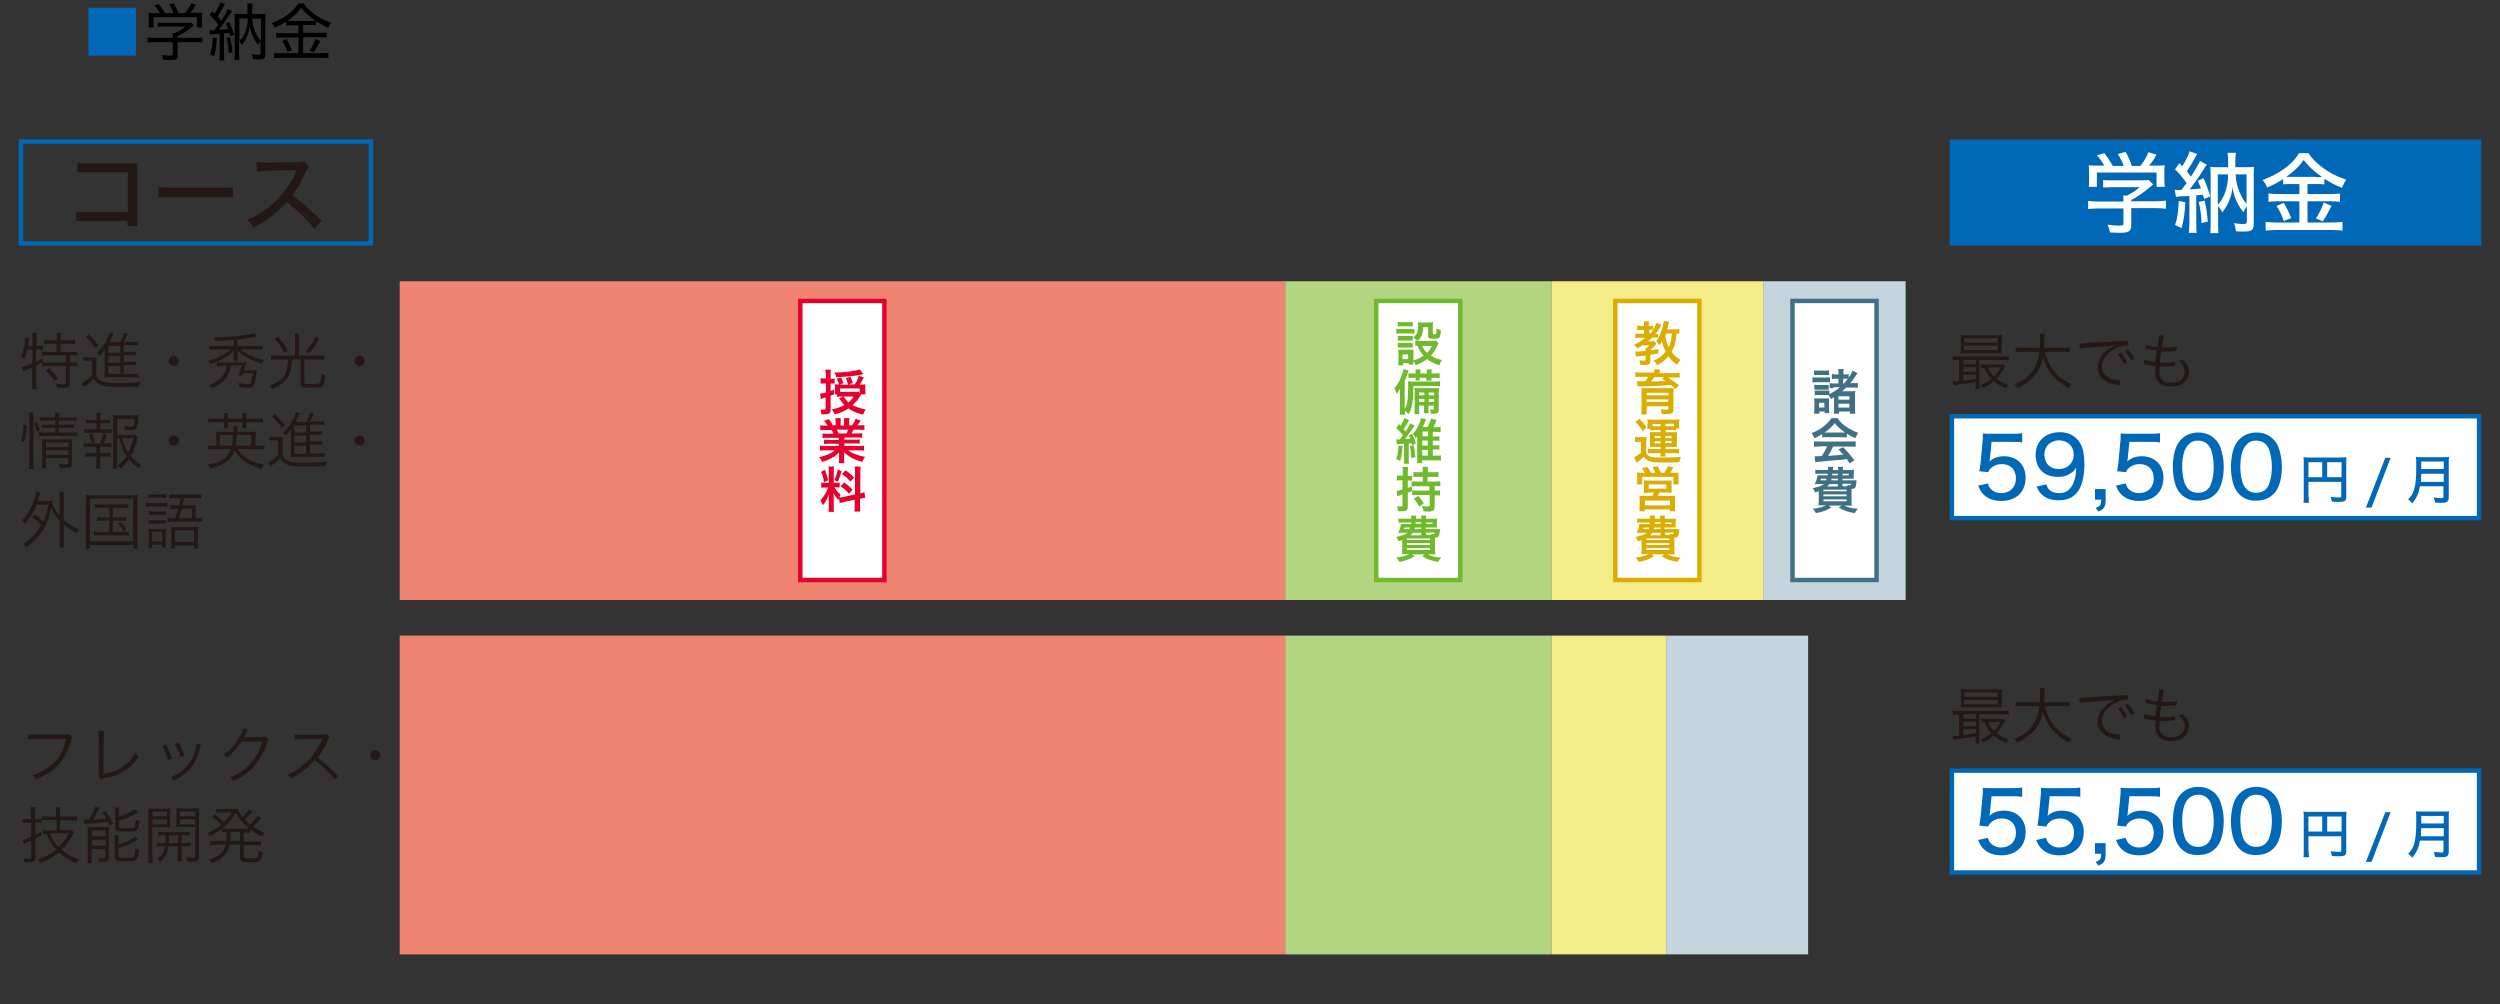 <?xml version="1.0" encoding="utf-8"?>
<!-- Generator: Adobe Illustrator 26.0.0, SVG Export Plug-In . SVG Version: 6.00 Build 0)  -->
<!DOCTYPE svg PUBLIC "-//W3C//DTD SVG 1.1//EN" "http://www.w3.org/Graphics/SVG/1.1/DTD/svg11.dtd">
<svg version="1.1" xmlns:x="http://ns.adobe.com/Extensibility/1.0/" xmlns:i="http://ns.adobe.com/AdobeIllustrator/10.0/" xmlns:graph="http://ns.adobe.com/Graphs/1.0/"
	 xmlns="http://www.w3.org/2000/svg" xmlns:xlink="http://www.w3.org/1999/xlink" x="0px" y="0px" width="800px" height="321.4px"
	 viewBox="0 0 800 321.4" style="enable-background:new 0 0 800 321.4;" xml:space="preserve">
<rect x="0" y="0" width="800" height="321.4" fill="#333333" stroke="none"/>
<style type="text/css">
	.st0{fill:#0068B7;}
	.st1{fill:#EF8571;}
	.st2{fill:#B2D581;}
	.st3{fill:#F4EC88;}
	.st4{fill:#C4D5DE;}
	.st5{fill:#FFFFFF;}
	.st6{fill:#E6002D;}
	.st7{fill:none;stroke:#E6002D;stroke-width:1.417;}
	.st8{fill:#6FBA2C;}
	.st9{fill:none;stroke:#6FBA2C;stroke-width:1.417;}
	.st10{fill:#DAAD00;}
	.st11{fill:none;stroke:#DAAD00;stroke-width:1.417;}
	.st12{fill:#3F7085;}
	.st13{fill:none;stroke:#3F7085;stroke-width:1.417;}
	.st14{fill:#231815;}
	.st15{fill:none;stroke:#0068B7;stroke-width:1.417;}
</style>
<g id="レイヤー_1">
	<g>
		<path class="st0" d="M43.5,2.5v15.3H28.3V2.5H43.5z"/>
	</g>
	<g>
		<path d="M56.9,17.6c0,1.4-0.4,1.6-2.5,1.6c-0.5,0-1.5,0-2.2-0.1c-0.1-0.7-0.2-1-0.5-1.5c1.1,0.1,1.9,0.2,2.6,0.2
			c0.9,0,1-0.1,1-0.5v-3.8h-5.9c-0.9,0-1.6,0-2.2,0.1V12c0.6,0.1,1.3,0.1,2.2,0.1h5.9v-0.3c0-0.4,0-0.8-0.1-1.2h0.8
			c1.3-0.6,2.1-1.1,3.3-2.1h-6.9c-0.7,0-1.4,0-1.9,0.1V7.2c0.5,0.1,1.2,0.1,2,0.1h7.1c0.7,0,1.2,0,1.5-0.1l0.9,0.9
			c-0.3,0.2-0.3,0.2-0.7,0.6c-1.4,1.2-2.6,2-4.5,2.9v0.5h5.8c0.9,0,1.6,0,2.2-0.1v1.6c-0.5-0.1-1.3-0.1-2.2-0.1h-5.8L56.9,17.6
			L56.9,17.6z M51.2,4.2c-0.5-0.9-0.9-1.5-1.8-2.5l1.4-0.4c0.8,1,1.3,1.7,2,2.9h2.7c-0.3-0.9-0.7-1.8-1.4-2.8L55.6,1
			c0.7,1.4,1.1,2,1.5,3.2h2.1c0.9-1.1,1.4-1.9,2-3.2l1.5,0.5c-0.7,1.2-1.2,1.9-1.8,2.6h1.4c1.2,0,1.6,0,2.4-0.1
			c-0.1,0.5-0.1,0.9-0.1,1.7v1.6c0,0.5,0,1,0.1,1.5H63V5.5H49.1v3.3h-1.6c0.1-0.5,0.1-0.9,0.1-1.5V5.8c0-0.7,0-1.2-0.1-1.7
			c0.8,0.1,1.2,0.1,2.3,0.1H51.2z"/>
		<path d="M69.1,8.9c0.2-0.2,0.4-0.5,0.7-1c-0.8-1.2-1.8-2.3-2.7-3.2L68,3.6c0.3,0.3,0.4,0.5,0.7,0.7c0.9-1.4,1.6-2.7,1.8-3.6
			L72,1.3c-0.2,0.2-0.2,0.4-0.4,0.7c-0.7,1.3-1.2,2.1-1.9,3.2c0.7,0.9,0.8,1,1.1,1.4c1.2-1.8,1.9-3,2.1-3.7l1.4,0.7
			C74,4,73.8,4.1,73.5,4.6c-0.9,1.5-2.4,3.6-3.4,4.9C71,9.5,72,9.4,73,9.3c-0.3-0.7-0.4-1-0.8-1.7L73.3,7c0.7,1.4,1.1,2.4,1.6,4.1
			l-1.2,0.5c-0.2-0.6-0.2-0.8-0.3-1.1c-0.7,0.1-0.7,0.1-1.7,0.2v6.5c0,0.9,0,1.4,0.1,2.1h-1.6c0.1-0.6,0.1-1.1,0.1-2.1v-6.4
			c-0.7,0.1-1.1,0.1-1.6,0.1c-0.7,0-1.1,0.1-1.5,0.2L67,9.6c0.3,0,0.5,0.1,0.8,0.1c0.1,0,0.2,0,0.7,0L69.1,8.9z M69.4,12.2
			c-0.2,2.8-0.4,4.1-0.9,5.8l-1.3-0.6c0.6-1.6,0.8-2.9,0.9-5.4L69.4,12.2z M73.6,11.9c0.4,1.6,0.6,2.9,0.8,4.8L73.2,17
			c-0.1-1.9-0.3-3.2-0.7-4.8L73.6,11.9z M83.1,4.5c0.9,0,1.3,0,1.9-0.1c-0.1,0.6-0.1,1.2-0.1,2.1v10.8c0,1.4-0.4,1.7-2.2,1.7
			c-0.7,0-1.3,0-1.8-0.1c0-0.6-0.2-1.1-0.4-1.6c0.9,0.1,1.5,0.2,2.1,0.2c0.6,0,0.8-0.1,0.8-0.5v-3.9c-0.3,0.3-0.5,0.7-0.8,1.2
			c-0.7-0.8-1.2-1.5-1.7-2.6c-0.5-1.1-0.7-1.9-1-3.4c-0.2,1.5-0.4,2.4-1,3.7c-0.4,0.9-0.8,1.5-1.5,2.4c-0.3-0.5-0.6-0.9-0.9-1.3v3.9
			c0,1,0,1.7,0.1,2.2h-1.6c0.1-0.6,0.1-1.3,0.1-2.3V6.4c0-0.9,0-1.4-0.1-2c0.6,0.1,1,0.1,1.9,0.1h2.3V3c0-0.7,0-1.3-0.1-1.9h1.7
			c-0.1,0.6-0.1,1.1-0.1,1.9v1.5H83.1z M76.6,13.1c0.6-0.6,1.1-1.2,1.5-2c0.8-1.6,1.1-3.1,1.2-5.2h-2.7V13.1z M80.7,5.9
			c0.1,1.8,0.5,3.6,1.5,5.3c0.4,0.7,0.8,1.3,1.3,1.8v-7H80.7z"/>
		<path d="M93.5,8.1c-0.8,0-1.3,0-1.9,0.1V6.9c-1.3,0.8-2.2,1.3-3.7,1.9C87.6,8.3,87.5,8,87,7.4c3.9-1.5,6.8-3.6,8.4-6.3h1.8
			c0.8,1.3,1.9,2.3,3.5,3.5c1.7,1.2,3.2,2,5.3,2.7c-0.4,0.5-0.6,1-0.9,1.6c-1.6-0.7-2.5-1.2-4-2.1v1.3c-0.5-0.1-1-0.1-1.9-0.1H97
			v2.5h5.5c0.9,0,1.5,0,2-0.1v1.6c-0.6-0.1-1.2-0.1-2.1-0.1H97v5.1h5.8c0.9,0,1.6,0,2.3-0.1v1.7c-0.7-0.1-1.5-0.1-2.3-0.1H90.1
			c-0.8,0-1.6,0-2.4,0.1v-1.7c0.7,0.1,1.4,0.1,2.4,0.1h5.4V12h-5.1c-0.8,0-1.4,0-2,0.1v-1.6c0.5,0.1,1.1,0.1,2,0.1h5.1V8.1H93.5z
			 M91.7,12.5c0.7,1.2,1.1,2.1,1.7,3.6L92,16.6c-0.5-1.4-1-2.4-1.7-3.5L91.7,12.5z M99.3,6.7c0.7,0,1.1,0,1.6-0.1
			c-1.8-1.2-3.3-2.5-4.5-4.1C95.2,4.2,94,5.2,92,6.7c0.5,0,0.8,0,1.5,0H99.3z M102.5,13.1c-1.2,2.2-1.2,2.3-2.1,3.6L99,16.2
			c0.8-1,1.4-2.2,1.9-3.7L102.5,13.1z"/>
	</g>
	<rect x="127.9" y="90" class="st1" width="283.5" height="102"/>
	<rect x="411.3" y="90" class="st2" width="85" height="102"/>
	<rect x="496.4" y="90" class="st3" width="68" height="102"/>
	<rect x="564.4" y="90" class="st4" width="45.4" height="102"/>
	<rect x="256.1" y="96.3" class="st5" width="26.9" height="89.3"/>
	<g>
		<g>
			<path class="st6" d="M268.5,159.5c-0.1,0.2-0.1,0.3-0.2,0.5c-0.7-0.7-1.1-1.3-1.6-2.2c0.1,1.1,0.1,1.3,0.1,1.8v2.6
				c0,0.7,0,1.2,0.1,1.6h-1.8c0.1-0.5,0.1-1,0.1-1.7v-2c0-0.6,0-1.4,0.1-1.9c-0.7,1.7-1.2,2.6-2,3.5c-0.2-0.6-0.5-1.2-0.8-1.6
				c0.7-0.7,1.2-1.4,1.7-2.3c0.3-0.6,0.4-0.7,0.8-1.8h-0.8c-0.7,0-1,0-1.4,0.1v-1.7c0.4,0.1,0.7,0.1,1.4,0.1h1v-3.7
				c0-0.7,0-1.2-0.1-1.5h1.8c-0.1,0.4-0.1,0.8-0.1,1.5v3.7h0.7c0.6,0,0.9,0,1.2-0.1v1.6c-0.4,0-0.7-0.1-1.2-0.1H267
				c0.6,1,1.2,1.7,2,2.4c-0.2,0.4-0.3,0.5-0.4,0.9c0.4,0,0.9-0.1,1.4-0.2l3.6-0.8v-7.1c0-0.9,0-1.3-0.1-1.8h1.9
				c-0.1,0.5-0.1,0.9-0.1,1.8v6.8c0.6-0.2,0.9-0.2,1.3-0.4l0.3,1.8c-0.4,0-0.9,0.1-1.5,0.3l-0.2,0v2.3c0,0.9,0,1.3,0.1,1.8h-1.9
				c0.1-0.5,0.1-0.9,0.1-1.9v-1.9l-3.3,0.7c-0.7,0.2-1.1,0.3-1.5,0.4L268.5,159.5z M264,150.3c0.5,1.4,0.7,2.2,1,3.4l-1.3,0.6
				c-0.2-1.4-0.5-2.4-1-3.3L264,150.3z M269.3,150.8c-0.4,1.4-0.6,2-1.2,3.4l-1.1-0.6c0.5-1,0.8-1.9,1.1-3.4L269.3,150.8z
				 M270.1,154.4c1.2,0.8,1.9,1.4,2.7,2.3l-1.1,1.3c-1.1-1.2-1.6-1.6-2.7-2.4L270.1,154.4z M270.6,150.5c1.3,0.9,1.8,1.4,2.7,2.3
				l-1.1,1.3c-1.2-1.2-1.2-1.3-2.8-2.4L270.6,150.5z"/>
		</g>
		<g>
			<path class="st6" d="M264.8,140.1c-0.7,0-1.1,0-1.6,0.1v-1.5c0.4,0,0.8,0.1,1.6,0.1h1.9c-0.2-0.5-0.4-0.9-0.6-1.2h-1.7
				c-0.8,0-1.4,0-1.9,0.1v-1.6c0.5,0.1,1,0.1,1.8,0.1h0.5c-0.3-0.5-0.5-0.8-1.1-1.5l1.6-0.6c0.5,0.7,0.7,1.1,1.2,2h0.9v-1.1
				c0-0.5,0-0.9-0.1-1.2h1.7c0,0.3,0,0.6,0,1.2v1.2h1.1V135c0-0.5,0-0.9,0-1.2h1.7c0,0.3-0.1,0.7-0.1,1.2v1.1h1
				c0.5-0.8,0.8-1.3,1.1-2.1l1.6,0.6c-0.4,0.6-0.6,1-1,1.5h0.4c0.8,0,1.3,0,1.8-0.1v1.6c-0.5,0-1.1-0.1-1.9-0.1h-1.6
				c-0.3,0.6-0.4,0.8-0.6,1.2h1.8c0.8,0,1.2,0,1.6-0.1v1.5c-0.5-0.1-0.9-0.1-1.6-0.1h-4.1v0.7h3.3c0.7,0,1.2,0,1.6-0.1v1.4
				c-0.4-0.1-0.9-0.1-1.6-0.1h-3.3v0.8h4.4c0.9,0,1.4,0,1.9-0.1v1.6c-0.6-0.1-1.2-0.1-1.9-0.1h-3.1c0.5,0.5,1.2,0.9,2.1,1.2
				c1,0.4,1.8,0.6,3.2,0.9c-0.4,0.6-0.6,0.9-0.9,1.6c-2.6-0.7-4.4-1.7-5.8-3.1c0,0.6,0,0.7,0,1.1v0.8c0,0.7,0,1.1,0.1,1.6h-1.8
				c0.1-0.5,0.1-1,0.1-1.6v-0.7c0-0.4,0-0.4,0-1.1c-0.7,0.7-1.3,1.2-2.2,1.7c-1,0.5-1.9,1-3.2,1.3c-0.2-0.5-0.5-1-1-1.5
				c2.3-0.5,3.9-1.2,5.1-2.2h-2.9c-0.7,0-1.3,0-1.9,0.1v-1.6c0.5,0.1,1,0.1,1.9,0.1h4.1V142h-3.1c-0.7,0-1.2,0-1.6,0.1v-1.4
				c0.4,0.1,0.9,0.1,1.6,0.1h3.1v-0.7H264.8z M270.9,138.7c0.2-0.5,0.4-0.7,0.5-1.2h-3.6c0.2,0.5,0.3,0.7,0.5,1.2H270.9z"/>
		</g>
		<g>
			<path class="st6" d="M264.2,119.9c0-0.7,0-1.1-0.1-1.6h1.8c-0.1,0.5-0.1,0.9-0.1,1.6v1.3h0.5c0.3,0,0.5,0,0.8-0.1v1.6
				c-0.3,0-0.5,0-0.8,0h-0.5v2.4c0.3-0.1,0.5-0.2,1.1-0.4l0,1.5c-0.8,0.3-0.8,0.3-1.1,0.4v4.5c0,0.8-0.2,1.2-0.7,1.3
				c-0.4,0.1-0.8,0.2-1.5,0.2c-0.1,0-0.4,0-0.7,0c-0.1-0.6-0.1-1-0.4-1.6c0.5,0.1,0.9,0.1,1.2,0.1c0.4,0,0.5-0.1,0.5-0.5v-3.4
				l-0.7,0.2c-0.1,0-0.1,0-0.3,0.1c-0.1,0-0.3,0.1-0.5,0.2l-0.3-1.7c0.4,0,0.8-0.2,1.9-0.4v-2.9h-0.6c-0.4,0-0.7,0-1.1,0.1V121
				c0.3,0.1,0.6,0.1,1.1,0.1h0.6V119.9z M275.5,126.4c-0.2,0.3-0.2,0.3-0.5,0.7c-0.5,0.9-1.3,1.8-2.2,2.5c1.3,0.7,2.5,1.1,4.2,1.4
				c-0.4,0.7-0.5,0.9-0.8,1.7c-2-0.5-3.5-1.1-4.7-2c-1.3,0.9-2.7,1.5-4.4,1.9c-0.3-0.7-0.5-1.1-0.9-1.6c1.6-0.3,2.7-0.7,4-1.4
				c-0.6-0.6-1-1.1-1.7-2.2l1.5-0.5H269c-0.5,0-0.8,0-1.2,0.1v-0.8h-0.6c0-0.3,0-0.5,0-1v-1.3c0-0.4,0-0.7,0-0.9c0.3,0,0.5,0,1.2,0
				h0.1c-0.2-0.7-0.4-1.1-0.8-1.8l1.4-0.4c0.4,0.7,0.5,0.9,0.8,1.8l-1.2,0.5h2.7c-0.3-1-0.4-1.2-0.7-2.1l1.5-0.4
				c0.4,1,0.5,1.2,0.7,2l-1.3,0.4h1.9c0.7-1,1-1.7,1.3-2.8l1.6,0.6c-0.4,0.9-0.8,1.6-1.3,2.3h0.2c0.8,0,1.1,0,1.6-0.1
				c0,0.3,0,0.6,0,1.1v1.1c0,0.3,0,0.6,0.1,1h-1.5L275.5,126.4z M276.3,119.7c-0.2,0-0.2,0-0.8,0.2c-1.8,0.4-5,0.7-7.9,0.8
				c-0.1-0.6-0.3-1-0.6-1.5c0.2,0,0.3,0,0.4,0c2.7,0,6.6-0.5,7.7-1L276.3,119.7z M275,124.3h-6.2v1.1h4.9c0.5,0,0.8,0,1-0.1l0.4,0.5
				V124.3z M270,126.9c0.5,0.8,0.9,1.3,1.5,1.9c0.7-0.6,1.1-1,1.6-1.9H270z"/>
		</g>
	</g>
	<rect x="256.1" y="96.3" class="st7" width="26.9" height="89.3"/>
	<rect x="440.4" y="96.3" class="st5" width="26.9" height="89.3"/>
	<g>
		<g>
			<path class="st8" d="M459.5,169.3c0.7,0,1,0,1.3,0c0,0.3,0,0.3-0.1,1.1c-0.2,1.3-0.4,1.6-1.5,1.7c0,0.4,0,0.7,0,0.9v2.7
				c0,0.7,0,1.2,0.1,1.7c-0.3,0-1,0-1.7,0h-0.7c1.1,0.6,2.4,0.9,4.3,1c-0.4,0.5-0.6,0.7-1,1.4c-2.2-0.4-3.3-0.7-5.1-1.8l0.9-0.6
				h-4.1l0.8,0.6c-1.7,1-2.7,1.4-4.9,1.8c-0.3-0.6-0.5-0.8-1-1.4c1.9-0.2,2.9-0.5,4.2-1.1h-0.7c-0.7,0-1.3,0-1.7,0
				c0-0.3,0.1-0.9,0.1-1.6v-2.9c-0.4,0.2-0.6,0.2-1.2,0.4l-0.1-0.3c-0.2-0.5-0.3-0.6-0.6-1.1c2-0.4,2.7-0.7,3.6-1.3h-1.7
				c-0.3,0-0.9,0-1.3,0c0.5-0.9,0.8-1.9,0.9-2.8c0.3,0,0.7,0,1.3,0h2c0-0.4,0-0.4,0-0.5H449c-0.7,0-1.2,0-1.5,0.1v-1.4
				c0.4,0.1,0.8,0.1,1.5,0.1h2.6c0-0.4,0-0.7-0.1-1h1.7c0,0.2,0,0.3-0.1,1h1.7c0-0.5,0-0.7-0.1-1h1.7c-0.1,0.3-0.1,0.5-0.1,1h2.1
				c0.5,0,1.2,0,1.5-0.1c0,0.4-0.1,0.6-0.1,1.2v0.6c0,0.6,0,0.7,0,1.1c-0.5,0-1,0-1.5,0h-2.1v0.5H459.5z M449.4,168.8
				c-0.1,0.3-0.1,0.4-0.2,0.5h1.8c0.1-0.2,0.1-0.3,0.2-0.5H449.4z M450.2,172.8h7.4v-0.5h-7.4V172.8z M450.2,174.4h7.4v-0.6h-7.4
				V174.4z M450.2,176h7.4v-0.6h-7.4V176z M454.8,170.5h-2.7c-0.2,0.3-0.4,0.5-0.7,0.8h3.4V170.5z M452.8,168.8
				c-0.1,0.2-0.1,0.3-0.1,0.5h2.1v-0.5H452.8z M453,167.1c0,0.2,0,0.3,0,0.5h1.8v-0.5H453z M456.4,167.7h2v-0.5h-2V167.7z
				 M458,171.2c0-0.2-0.1-0.2-0.2-0.4c0.3,0.1,0.7,0.1,0.9,0.1c0.3,0,0.4-0.1,0.4-0.5h-2.7v0.8h1.3H458z"/>
		</g>
		<g>
			<path class="st8" d="M459.1,157h0.2c0.6,0,1.1,0,1.5-0.1v1.7c-0.5-0.1-0.9-0.1-1.5-0.1h-0.2v3.7c0,0.5-0.1,0.9-0.4,1.1
				c-0.3,0.3-0.8,0.4-1.8,0.4c-0.3,0-0.6,0-1.4-0.1c-0.1-0.7-0.2-1.1-0.5-1.7c0.7,0.1,1.2,0.2,1.8,0.2c0.5,0,0.7-0.1,0.7-0.4v-3.3
				h-3.9c-0.7,0-1.2,0-1.7,0.1v-1.4c-0.7,0.3-0.9,0.4-1.4,0.6v4.4c0,1.2-0.4,1.5-2.1,1.5c-0.3,0-0.5,0-1,0c-0.1-0.7-0.1-1-0.4-1.6
				c0.6,0,1,0.1,1.3,0.1c0.4,0,0.5-0.1,0.5-0.5v-3.4c-0.8,0.3-0.8,0.3-1.1,0.4c-0.2,0-0.4,0.2-0.6,0.2l-0.2-1.7
				c0.4,0,0.8-0.2,1.9-0.5v-2.9h-0.7c-0.4,0-0.8,0-1.1,0.1v-1.7c0.4,0.1,0.7,0.1,1.2,0.1h0.7V151c0-0.7,0-1.1-0.1-1.6h1.8
				c-0.1,0.5-0.1,0.9-0.1,1.6v1.3h0.5c0.4,0,0.6,0,0.9-0.1v1.6c-0.3,0-0.5,0-0.9,0h-0.5v2.3c0.5-0.2,0.7-0.2,1.3-0.5l-0.1,0v-1.6
				c0.4,0,1,0.1,1.7,0.1h1.9v-1.5h-1.4c-0.7,0-1.1,0-1.6,0.1V151c0.4,0.1,0.9,0.1,1.6,0.1h1.4v-0.5c0-0.4,0-0.8-0.1-1.2h1.8
				c-0.1,0.4-0.1,0.7-0.1,1.2v0.5h1.8c0.7,0,1.1,0,1.6-0.1v1.7c-0.4-0.1-0.9-0.1-1.6-0.1h-1.9v1.5h2.3c0.7,0,1.3,0,1.8-0.1v1.6
				c-0.4,0-1-0.1-1.8-0.1V157z M453.4,155.6c-0.5,0-1.3,0-1.6,0v1.3c0.5,0.1,1,0.1,1.7,0.1h3.9v-1.4H453.4z M453.8,158.7
				c0.8,0.8,1.2,1.3,1.8,2.4l-1.4,1c-0.7-1.1-0.9-1.5-1.8-2.5L453.8,158.7z"/>
		</g>
		<g>
			<path class="st8" d="M448,140.5c0.1-0.2,0.4-0.6,0.9-1.2c-0.7-1-1.2-1.5-2.1-2.3l0.9-1.3c0.2,0.2,0.2,0.2,0.5,0.5
				c0.6-1,1-1.7,1.2-2.4l1.5,0.6c-0.1,0.1-0.2,0.3-0.4,0.8c-0.3,0.6-0.8,1.4-1.3,2.1c0.3,0.4,0.4,0.5,0.6,0.8
				c0.7-1.1,1.3-2.2,1.5-2.6l1.4,0.7c-0.1,0.2-0.2,0.2-0.4,0.5c-1,1.5-1.8,2.7-2.7,3.8c0.9,0,1.2-0.1,1.7-0.1
				c-0.2-0.4-0.2-0.6-0.5-1.1l1.1-0.5c0.5,1.1,0.8,1.8,1.2,3.1l-1.2,0.6c-0.1-0.3-0.1-0.4-0.2-0.7c-0.5,0.1-0.5,0.1-0.9,0.1v4.9
				c0,0.8,0,1.2,0.1,1.6h-1.7c0.1-0.5,0.1-0.9,0.1-1.7v-4.7c-0.3,0-0.3,0-1.4,0.1c-0.4,0-0.7,0-0.9,0.1l-0.2-1.6c0.2,0,0.5,0,0.8,0
				l0.3,0H448z M448.8,142.7c-0.1,1.8-0.3,3.3-0.7,4.8l-1.3-0.6c0.5-1.5,0.6-2.4,0.7-4.3L448.8,142.7z M452.4,142.5
				c0.3,1.5,0.4,2.2,0.5,3.8l-1.3,0.3c-0.1-1.6-0.2-2.9-0.4-3.9L452.4,142.5z M458.5,145.8h1.1c0.8,0,1.1,0,1.5-0.1v1.7
				c-0.4-0.1-0.9-0.1-1.6-0.1h-4.4v0.9h-1.7c0.1-0.5,0.1-0.9,0.1-1.7V140c0-0.1,0-0.1,0-0.4c-0.2,0.3-0.3,0.4-0.5,0.7
				c-0.2-0.5-0.5-1-0.9-1.4c0.8-0.9,1.2-1.5,1.8-2.8c0.5-0.9,0.7-1.7,0.8-2.3l1.7,0.4c-0.1,0.1-0.1,0.1-0.4,0.9
				c-0.3,0.7-0.5,1-0.7,1.5h1.6c0.5-1.1,0.9-2,1.1-2.7l1.7,0.5c-0.1,0.3-0.1,0.3-0.3,0.8c-0.2,0.5-0.4,0.9-0.7,1.5h0.7
				c0.7,0,1.2,0,1.6-0.1v1.7c-0.4,0-0.9-0.1-1.6-0.1h-0.9v1.5h0.8c0.6,0,1,0,1.3-0.1v1.5c-0.3,0-0.6-0.1-1.3-0.1h-0.8v1.5h0.8
				c0.6,0,1,0,1.3-0.1v1.5c-0.3,0-0.3,0-1.3-0.1h-0.8V145.8z M457,139.6v-1.5h-1.8v1.5H457z M455.1,142.6h1.8V141h-1.8V142.6z
				 M455.1,145.8h1.8V144h-1.8V145.8z"/>
		</g>
		<g>
			<path class="st8" d="M452.3,123.6c0,2-0.1,3.8-0.3,5.1c-0.2,1.7-0.6,2.7-1.3,3.9c-0.3-0.4-0.7-0.9-1.1-1.2c0,0.6,0,0.8,0.1,1.3
				h-1.8c0.1-0.7,0.1-1.1,0.1-1.9v-4.4c0-0.6,0-1.1,0-2c-0.3,0.6-0.6,1.1-1.1,1.7c-0.3-1-0.3-1-0.7-1.9c0.9-1,1.6-2.1,2.1-3.5
				c0.4-1,0.7-1.9,0.8-2.6l1.7,0.4c-0.1,0.2-0.2,0.5-0.3,0.8c-0.3,1-0.5,1.6-1,2.5v9.1c0.4-0.7,0.6-1.2,0.8-2.1
				c0.2-1.2,0.3-2.7,0.3-5.2c0-0.6,0-1.1-0.1-1.6c0.5,0.1,0.9,0.1,1.6,0.1h7c0.9,0,1.2,0,1.7-0.1v1.6c-0.5,0-0.9-0.1-1.5-0.1H452.3z
				 M453,119.1c0-0.5,0-0.7-0.1-0.9h1.7c0,0.2-0.1,0.5-0.1,0.9v0.4h2.1v-0.4c0-0.5,0-0.7-0.1-0.9h1.7c0,0.3-0.1,0.5-0.1,0.9v0.4h1
				c0.6,0,1.3,0,1.6-0.1v1.6c-0.5,0-0.8-0.1-1.6-0.1h-1v0.2c0,0.4,0,0.5,0,0.7h-1.7c0-0.2,0-0.5,0-0.8v-0.1h-2.1v0.1
				c0,0.4,0,0.5,0,0.8H453c0-0.2,0-0.5,0-0.7v-0.2h-0.7c-0.8,0-1.1,0-1.6,0.1v-1.6c0.4,0,1,0.1,1.6,0.1h0.7V119.1z M454.1,129.9v0.9
				c0,1,0,1.3,0.1,1.7h-1.6c0.1-0.4,0.1-0.9,0.1-1.7v-4.9c0-0.8,0-1.2-0.1-1.7c0.5,0,0.8,0,1.7,0h4.7c0.7,0,1.1,0,1.5-0.1
				c0,0.4-0.1,0.8-0.1,1.7v5.3c0,1-0.3,1.3-1.8,1.3c-0.1,0-0.1,0-0.7,0c-0.1-0.6-0.1-0.9-0.3-1.4c0.4,0,0.7,0.1,0.9,0.1
				c0.3,0,0.3-0.1,0.3-0.4v-0.9h-1.7v0.7c0,0.9,0,1.3,0.1,1.7h-1.6c0.1-0.5,0.1-0.9,0.1-1.7v-0.7H454.1z M455.8,125.6h-1.7v0.9h1.7
				V125.6z M455.8,127.7h-1.7v0.9h1.7V127.7z M458.9,126.5v-0.9h-1.7v0.9H458.9z M458.9,128.6v-0.9h-1.7v0.9H458.9z"/>
		</g>
		<g>
			<path class="st8" d="M446.8,105.2c0.4,0.1,0.7,0.1,1.3,0.1h3.2c0.7,0,0.9,0,1.3-0.1v1.6c-0.3,0-0.5-0.1-1.2-0.1h-3.3
				c-0.6,0-0.9,0-1.3,0.1V105.2z M460.3,109.9c-0.1,0.2-0.1,0.2-0.3,0.6c-0.7,1.5-1.2,2.4-2.1,3.3c1.1,0.7,1.8,1,3.5,1.4
				c-0.4,0.6-0.6,1-0.8,1.7c-1.8-0.6-2.8-1.1-3.9-2c-1,0.8-2.2,1.4-3.7,2c-0.2-0.6-0.5-0.9-0.8-1.3c0,0.5,0,0.7,0.1,1.1h-1.5v-0.5
				h-1.8v0.7h-1.6c0.1-0.5,0.1-1,0.1-1.5v-2.3c0-0.5,0-0.9-0.1-1.2c0.4,0,0.7,0,1.2,0h2.7c0.6,0,0.8,0,1,0c0,0.3,0,0.5,0,1.1v2.3
				c1.4-0.4,2.4-0.9,3.3-1.5c-1-1-1.4-1.7-2-3.2c-0.3,0-0.5,0-0.7,0.1v-1.7c0.3,0.1,0.6,0.1,1,0.1h4.6c0.6,0,0.9,0,1.1-0.1
				L460.3,109.9z M447.3,103c0.4,0.1,0.7,0.1,1.3,0.1h2.2c0.6,0,0.9,0,1.3-0.1v1.5c-0.4,0-0.7-0.1-1.3-0.1h-2.2
				c-0.6,0-0.9,0-1.3,0.1V103z M447.3,107.5c0.3,0,0.5,0,1,0h2.8c0.5,0,0.7,0,1,0v1.5c-0.3,0-0.5,0-1,0h-2.8c-0.5,0-0.7,0-1,0V107.5
				z M447.3,109.7c0.3,0,0.5,0,1,0h2.8c0.5,0,0.7,0,1,0v1.5c-0.4,0-0.5,0-1,0h-2.8c-0.5,0-0.7,0-1,0V109.7z M448.8,114.9h1.8v-1.5
				h-1.8V114.9z M455.4,104.6c0,1.4-0.2,2.1-0.6,3c-0.3,0.6-0.6,1-1.2,1.5c-0.5-0.4-0.9-0.8-1.4-1.1c1.2-0.9,1.6-1.9,1.6-3.9
				c0-0.5,0-0.6-0.1-1c0.4,0,0.7,0.1,1.2,0.1h2.4c0.5,0,0.9,0,1.3-0.1c0,0.3-0.1,0.7-0.1,1.3v2.3c0,0.2,0.1,0.3,0.5,0.3
				c0.6,0,0.6,0,0.7-1.9c0.5,0.2,0.9,0.4,1.4,0.6c-0.2,2.6-0.4,2.7-2.3,2.7c-1.5,0-1.8-0.2-1.8-1v-2.7H455.4z M455.1,110.7
				c0.4,0.9,0.8,1.5,1.6,2.2c0.7-0.7,1-1.2,1.5-2.2H455.1z"/>
		</g>
	</g>
	<rect x="440.4" y="96.3" class="st9" width="26.9" height="89.3"/>
	<rect x="516.9" y="96.3" class="st5" width="26.9" height="89.3"/>
	<g>
		<g>
			<path class="st10" d="M536.1,169.3c0.7,0,1,0,1.3,0c0,0.3,0,0.3-0.1,1.1c-0.2,1.3-0.4,1.6-1.5,1.7c0,0.4,0,0.7,0,0.9v2.7
				c0,0.7,0,1.2,0.1,1.7c-0.3,0-1,0-1.7,0h-0.7c1.1,0.6,2.4,0.9,4.3,1c-0.4,0.5-0.6,0.7-1,1.4c-2.2-0.4-3.3-0.7-5.1-1.8l0.9-0.6
				h-4.1l0.8,0.6c-1.7,1-2.7,1.4-4.9,1.8c-0.3-0.6-0.5-0.8-1-1.4c1.9-0.2,2.9-0.5,4.2-1.1h-0.7c-0.7,0-1.3,0-1.7,0
				c0-0.3,0.1-0.9,0.1-1.6v-2.9c-0.4,0.2-0.6,0.2-1.2,0.4l-0.1-0.3c-0.2-0.5-0.3-0.6-0.6-1.1c2-0.4,2.7-0.7,3.6-1.3H525
				c-0.3,0-0.9,0-1.3,0c0.5-0.9,0.8-1.9,0.9-2.8c0.3,0,0.7,0,1.3,0h2c0-0.4,0-0.4,0-0.5h-2.5c-0.7,0-1.2,0-1.5,0.1v-1.4
				c0.4,0.1,0.8,0.1,1.5,0.1h2.6c0-0.4,0-0.7-0.1-1h1.7c0,0.2,0,0.3-0.1,1h1.7c0-0.5,0-0.7-0.1-1h1.7c-0.1,0.3-0.1,0.5-0.1,1h2.1
				c0.5,0,1.2,0,1.5-0.1c0,0.4-0.1,0.6-0.1,1.2v0.6c0,0.6,0,0.7,0,1.1c-0.5,0-1,0-1.5,0h-2.1v0.5H536.1z M526,168.8
				c-0.1,0.3-0.1,0.4-0.2,0.5h1.8c0.1-0.2,0.1-0.3,0.2-0.5H526z M526.8,172.8h7.4v-0.5h-7.4V172.8z M526.8,174.4h7.4v-0.6h-7.4
				V174.4z M526.8,176h7.4v-0.6h-7.4V176z M531.4,170.5h-2.7c-0.2,0.3-0.4,0.5-0.7,0.8h3.4V170.5z M529.4,168.8
				c-0.1,0.2-0.1,0.3-0.1,0.5h2.1v-0.5H529.4z M529.6,167.1c0,0.2,0,0.3,0,0.5h1.8v-0.5H529.6z M532.9,167.7h2v-0.5h-2V167.7z
				 M534.5,171.2c0-0.2-0.1-0.2-0.2-0.4c0.3,0.1,0.7,0.1,0.9,0.1c0.3,0,0.4-0.1,0.4-0.5h-2.7v0.8h1.3H534.5z"/>
		</g>
		<g>
			<path class="st10" d="M526.4,151.4c-0.3-0.5-0.5-1-1-1.6l1.7-0.4c0.5,0.7,0.9,1.3,1.2,1.9h1.4c-0.2-0.5-0.5-1.2-0.9-1.8l1.7-0.3
				c0.3,0.6,0.7,1.5,1,2.1h1.1c0.4-0.6,0.8-1.4,1.1-2.1l1.8,0.4c-0.3,0.5-0.7,1.2-1,1.7h0.9c0.8,0,1.2,0,1.7-0.1c0,0.4,0,0.8,0,1.4
				v1.2c0,0.5,0,0.8,0.1,1.2h-1.7v-2.4h-10v2.4h-1.7c0-0.4,0.1-0.8,0.1-1.2v-1.2c0-0.5,0-0.9-0.1-1.4c0.5,0,1,0.1,1.7,0.1H526.4z
				 M527.6,157.7c-0.9,0-1.1,0-1.6,0.1c0-0.4,0.1-0.7,0.1-1.4v-1.5c0-0.5,0-0.9-0.1-1.2c0.3,0,0.7,0.1,1.2,0.1h6.6
				c0.5,0,0.8,0,1.1-0.1c0,0.2,0,0.6,0,1.2v1.4c0,0.8,0,1,0,1.4c-0.5,0-0.9-0.1-1.6-0.1H531c-0.2,0.4-0.3,0.7-0.5,1.1h4.1
				c0.7,0,1.1,0,1.5-0.1c0,0.4-0.1,0.7-0.1,1.5v2c0,0.7,0,1.1,0.1,1.5h-1.8v-0.6h-8v0.6h-1.7c0-0.5,0.1-1,0.1-1.5v-2
				c0-0.7,0-1-0.1-1.5c0.4,0,0.8,0.1,1.5,0.1h2.6c0.2-0.4,0.4-0.7,0.6-1.1H527.6z M526.4,161.7h8v-1.5h-8V161.7z M527.6,156.4h5.6
				V155h-5.6V156.4z"/>
		</g>
		<g>
			<path class="st10" d="M523.3,139.8c0.4,0.1,0.7,0.1,1.2,0.1h1.2c0.5,0,0.8,0,1.2-0.1c0,0.5-0.1,0.9-0.1,1.7v3.5
				c0.4,0.7,0.8,1,1.6,1.2c0.6,0.2,1.5,0.2,3.6,0.2c2.6,0,4.4-0.1,5.9-0.2c-0.3,0.7-0.4,1-0.5,1.7c-2.1,0.1-3.4,0.1-5.2,0.1
				c-0.9,0-2.3,0-2.9-0.1c-1.5-0.1-2.4-0.6-3.3-1.7c-0.8,0.7-1.1,1-1.8,1.5c-0.1,0.1-0.3,0.2-0.5,0.4l-0.8-1.8
				c0.6-0.2,1.3-0.7,2.2-1.5v-3.4h-0.8c-0.4,0-0.6,0-1.1,0.1V139.8z M524.6,134c1.2,1.2,1.5,1.6,2.3,2.7l-1.2,1.3
				c-0.8-1.3-1.4-2.1-2.4-2.9L524.6,134z M529.3,137.7c-0.5,0-0.8,0-1.2,0.1v-0.6h-1c0-0.3,0.1-0.6,0.1-1v-1c0-0.4,0-0.7-0.1-1
				c0.5,0,0.8,0.1,1.5,0.1h7.3c0.6,0,1,0,1.5-0.1c0,0.3-0.1,0.6-0.1,1v0.9c0,0.4,0,0.7,0.1,1h-1.1v0.6c-0.4,0-0.6-0.1-1.1-0.1h-2.2
				v0.7h2.4c0.7,0,0.9,0,1.3,0c0,0.4-0.1,0.7-0.1,1.2v2.4c0,0.5,0,0.8,0.1,1.1c-0.5,0-0.8,0-1.3,0h-2.4v0.7h3.1c0.6,0,0.9,0,1.2-0.1
				v1.5c-0.4,0-0.7-0.1-1.3-0.1h-3.1c0,0.5,0,0.8,0.1,1.1h-1.7c0.1-0.4,0.1-0.6,0.1-1.1h-2.9c-0.5,0-0.9,0-1.2,0.1v-1.5
				c0.4,0,0.8,0.1,1.2,0.1h2.9v-0.7h-2.2c-0.6,0-0.8,0-1.2,0c0-0.4,0-0.5,0-1.1v-2.4c0-0.7,0-0.8,0-1.2c0.4,0,0.7,0,1.2,0h2.2v-0.7
				H529.3z M531.4,135.7h-2.6v0.7c0.2,0,0.3,0,0.5,0h2.1V135.7z M529.5,139.5v0.7h1.9v-0.7H529.5z M529.5,141.2v0.7h1.9v-0.7H529.5z
				 M535.3,136.4c0.1,0,0.1,0,0.4,0v-0.8h-2.8v0.8H535.3z M532.9,140.2h2v-0.7h-2V140.2z M532.9,141.8h2v-0.7h-2V141.8z"/>
		</g>
		<g>
			<path class="st10" d="M529.4,119.2c0-0.4,0-0.6-0.1-1h1.9c-0.1,0.3-0.1,0.6-0.1,1v0.2h4.6c0.8,0,1.3,0,1.8-0.1v1.6
				c-0.5-0.1-1-0.1-1.7-0.1h-2.1c1.2,0.7,2.5,1.6,3.6,2.5l-1.2,1.2c-0.6-0.6-0.9-0.8-1.4-1.3c-2.7,0.2-5.4,0.4-8.9,0.4
				c-0.2,0-0.4,0-0.7,0c-0.2,0-0.2,0-0.5,0c-0.1,0-0.4,0-0.6,0l-0.2-1.6c0.6,0,0.7,0,1.2,0c0,0,0.2,0,0.4,0h1.1
				c0.4-0.5,0.7-0.9,0.9-1.4H525c-0.7,0-1.1,0-1.7,0.1v-1.6c0.5,0.1,1,0.1,1.8,0.1h4.2V119.2z M526.9,130.8c0,0.7,0,1.3,0.1,1.8
				h-1.8c0.1-0.5,0.1-1.1,0.1-2v-4.8c0-0.7,0-1.2-0.1-1.6c0.4,0,0.9,0,1.8,0h6.9c1.2,0,1.2,0,1.3,0c0,0,0.1,0,0.2,0c0,0,0.1,0,0.2,0
				c0,0.5-0.1,0.9-0.1,1.7v5c0,0.7-0.1,1.1-0.5,1.3c-0.3,0.2-0.7,0.3-1.5,0.3c-0.3,0-0.8,0-1.7,0c-0.1-0.5-0.2-0.8-0.4-1.5
				c0.8,0.1,1.4,0.1,1.9,0.1c0.5,0,0.6-0.1,0.6-0.4V130h-6.9V130.8z M533.9,125.7h-6.9v0.8h6.9V125.7z M526.9,128.6h6.9v-0.8h-6.9
				V128.6z M529.3,120.8c-0.2,0.3-0.6,0.9-1,1.3c1.3,0,3.3-0.1,4.6-0.2c-0.4-0.3-0.5-0.4-1.1-0.7l0.8-0.5H529.3z"/>
		</g>
		<g>
			<path class="st10" d="M537.5,106.8c-0.3,0-0.6-0.1-1-0.1c-0.1,1.5-0.2,2.1-0.4,3c-0.3,1.1-0.7,2.1-1.2,2.9
				c0.8,1.1,1.6,1.8,2.9,2.6c-0.5,0.5-0.8,0.9-1.1,1.6c-1.1-0.8-2.1-1.7-2.8-2.8c-0.9,1.1-1.9,1.9-3.6,2.9c-0.3-0.6-0.7-1.1-1.2-1.5
				c1.9-0.8,2.9-1.6,3.9-2.9c-0.5-1-1-2.2-1.2-3.2c-0.3,0.5-0.5,0.7-0.9,1.2c-0.3-0.6-0.4-0.8-0.9-1.4c0.3-0.4,0.5-0.6,0.8-1.1
				c-0.3,0-0.5,0-0.9,0h-1.2c-0.5,0.5-0.8,0.7-1.3,1.2h1.2c0.6,0,0.7,0,0.9,0l0.6,0.8c-0.2,0.2-0.3,0.3-0.3,0.3
				c-0.6,0.7-1,1.1-1.6,1.6v0.2c0.8-0.1,1.3-0.2,2.5-0.4l0,1.4c-1.2,0.2-1.7,0.3-2.6,0.4v2c0,1.1-0.4,1.3-2.2,1.3c-0.3,0-0.5,0-1,0
				c0-0.5-0.1-1-0.3-1.5c0.5,0.1,1,0.1,1.7,0.1c0.2,0,0.3,0,0.3-0.3v-1.3c-1,0.1-1,0.1-2.3,0.2c-0.4,0-0.6,0.1-0.8,0.1l-0.2-1.6
				c0.3,0,0.3,0,0.4,0c0.5,0,1.6-0.1,2.9-0.2c0-0.5,0-0.7-0.1-0.9h0.4c0.4-0.3,0.6-0.5,0.9-0.9h-2.2c-0.6,0.4-1,0.6-1.7,1
				c-0.3-0.6-0.6-0.8-1-1.2c1.4-0.6,2.3-1.2,3.6-2.2h-1.8c-0.6,0-1.1,0-1.4,0.1v-1.5c0.4,0.1,0.9,0.1,1.5,0.1h1.3v-1.2h-0.9
				c-0.6,0-0.9,0-1.3,0.1v-1.5c0.3,0,0.7,0.1,1.3,0.1h0.9v-0.4c0-0.5,0-0.8-0.1-1.1h1.7c-0.1,0.3-0.1,0.6-0.1,1.1v0.4h0.5
				c0.4,0,0.7,0,0.9-0.1v1.2c0.5-0.8,0.9-1.5,1.1-2.1l1.5,0.7c-1,1.8-1,1.8-1.9,2.9c0.6,0,0.7,0,0.9,0v1.3c0.9-1.5,1.7-3.9,1.8-5.5
				l1.7,0.3c-0.1,0.4-0.1,0.4-0.3,1.2c0,0.2-0.1,0.5-0.3,1.2h2.3c0.7,0,1.2,0,1.6-0.1V106.8z M528.1,106.7c0.4-0.5,0.7-0.7,1-1.2
				c-0.2,0-0.4,0-0.6,0h-0.7v1.2H528.1z M533.2,106.7c-0.2,0.4-0.2,0.5-0.3,0.8c0.3,1.6,0.6,2.5,1.1,3.6c0.2-0.5,0.4-1,0.6-1.7
				c0.2-0.9,0.3-1.4,0.4-2.7H533.2z"/>
		</g>
	</g>
	<rect x="516.9" y="96.3" class="st11" width="26.9" height="89.3"/>
	<rect x="573.6" y="96.3" class="st5" width="26.9" height="89.3"/>
	<g>
		<g>
			<path class="st12" d="M592.8,153.7c0.7,0,1,0,1.3,0c0,0.3,0,0.3-0.1,1.1c-0.2,1.3-0.4,1.6-1.5,1.7c0,0.4,0,0.7,0,0.9v2.7
				c0,0.7,0,1.2,0.1,1.7c-0.3,0-1,0-1.7,0h-0.7c1.1,0.6,2.4,0.9,4.3,1c-0.4,0.5-0.6,0.7-1,1.4c-2.2-0.4-3.3-0.7-5.1-1.8l0.9-0.6
				h-4.1l0.8,0.6c-1.7,1-2.7,1.4-4.9,1.8c-0.3-0.6-0.5-0.8-1-1.4c1.9-0.2,2.9-0.5,4.2-1.1h-0.7c-0.7,0-1.3,0-1.7,0
				c0-0.3,0.1-0.9,0.1-1.6v-2.9c-0.4,0.2-0.6,0.2-1.2,0.4l-0.1-0.3c-0.2-0.5-0.3-0.6-0.6-1.1c2-0.4,2.7-0.7,3.6-1.3h-1.7
				c-0.3,0-0.9,0-1.3,0c0.5-0.9,0.8-1.9,0.9-2.8c0.3,0,0.7,0,1.3,0h2c0-0.4,0-0.4,0-0.5h-2.5c-0.7,0-1.2,0-1.5,0.1v-1.4
				c0.4,0.1,0.8,0.1,1.5,0.1h2.6c0-0.4,0-0.7-0.1-1h1.7c0,0.2,0,0.3-0.1,1h1.7c0-0.5,0-0.7-0.1-1h1.7c-0.1,0.3-0.1,0.5-0.1,1h2.1
				c0.5,0,1.2,0,1.5-0.1c0,0.4-0.1,0.6-0.1,1.2v0.6c0,0.6,0,0.7,0,1.1c-0.5,0-1,0-1.5,0h-2.1v0.5H592.8z M582.7,153.2
				c-0.1,0.3-0.1,0.4-0.2,0.5h1.8c0.1-0.2,0.1-0.3,0.2-0.5H582.7z M583.5,157.2h7.4v-0.5h-7.4V157.2z M583.5,158.8h7.4v-0.6h-7.4
				V158.8z M583.5,160.4h7.4v-0.6h-7.4V160.4z M588.1,154.9h-2.7c-0.2,0.3-0.4,0.5-0.7,0.8h3.4V154.9z M586.1,153.2
				c-0.1,0.2-0.1,0.3-0.1,0.5h2.1v-0.5H586.1z M586.3,151.6c0,0.2,0,0.3,0,0.5h1.8v-0.5H586.3z M589.6,152.1h2v-0.5h-2V152.1z
				 M591.2,155.6c0-0.2-0.1-0.2-0.2-0.4c0.3,0.1,0.7,0.1,0.9,0.1c0.3,0,0.4-0.1,0.4-0.5h-2.7v0.8h1.3H591.2z"/>
		</g>
		<g>
			<path class="st12" d="M583.1,138.9c-1,0.6-1.4,0.9-2.5,1.3c-0.3-0.6-0.5-1.1-0.9-1.6c1.7-0.7,2.7-1.2,3.9-2.2
				c1-0.8,1.8-1.6,2.5-2.6h1.9c0.8,1.2,1.5,1.8,2.6,2.6c1.3,0.9,2.6,1.6,4,2.1c-0.4,0.7-0.6,1.1-0.9,1.7c-1-0.4-1.6-0.7-2.7-1.4v1.2
				c-0.4,0-0.8-0.1-1.4-0.1h-5.2c-0.5,0-0.9,0-1.3,0.1V138.9z M582.3,142.9c-0.8,0-1.3,0-1.8,0.1v-1.8c0.5,0.1,1.1,0.1,1.8,0.1h9.7
				c0.8,0,1.3,0,1.8-0.1v1.8c-0.5-0.1-1-0.1-1.8-0.1h-5.4c-0.5,1.1-1,2.1-1.6,3c2.8-0.2,2.8-0.2,4.9-0.4c-0.5-0.5-0.8-0.8-1.6-1.7
				l1.5-0.7c1.7,1.7,2.3,2.5,3.6,4.2l-1.5,1c-0.5-0.8-0.7-1-0.9-1.4c-1.3,0.2-2.2,0.3-2.8,0.3c-1.5,0.1-4.6,0.4-5.3,0.5
				c-0.9,0.1-1.7,0.1-2,0.2l-0.2-1.9c0.4,0,0.7,0,0.9,0c0.1,0,0.6,0,1.4-0.1c0.8-1.2,1.2-2.1,1.7-3.1H582.3z M589.7,138.4
				c0.2,0,0.4,0,0.7,0c-1.4-1-2.3-1.8-3.3-3c-0.8,1.1-1.8,2-3.2,3c0.3,0,0.4,0,0.6,0H589.7z"/>
		</g>
		<g>
			<path class="st12" d="M580,120.7c0.3,0.1,0.6,0.1,1.3,0.1h3c0.7,0,0.9,0,1.3-0.1v1.6c-0.4,0-0.6,0-1.2,0h-3.1
				c-0.6,0-0.8,0-1.3,0.1V120.7z M580.5,118.5c0.4,0.1,0.6,0.1,1.3,0.1h2.2c0.7,0,0.9,0,1.3-0.1v1.5c-0.4,0-0.7,0-1.3,0h-2.2
				c-0.5,0-0.8,0-1.3,0V118.5z M580.5,132.5c0-0.5,0.1-1,0.1-1.5v-2.3c0-0.5,0-0.8-0.1-1.2c0.4,0,0.6,0,1.2,0h2.5c0.6,0,0.8,0,1.1,0
				c0,0.3,0,0.5,0,1.1v2.4c0,0.6,0,0.9,0.1,1.2h-1.5v-0.5h-1.7v0.7H580.5z M586.7,124.2c-0.5,0-0.8,0-1.2,0v-1.6
				c0.4,0.1,0.7,0.1,1.4,0.1h1.4v-1.5h-0.8c-0.5,0-0.9,0-1.3,0.1v-1.6c0.3,0,0.7,0.1,1.3,0.1h0.8v-0.5c0-0.5,0-0.8-0.1-1.2h1.8
				c-0.1,0.3-0.1,0.6-0.1,1.2v0.5h0.7c0.5,0,0.7,0,1-0.1v1.2c0.8-1.3,1-1.7,1.2-2.3l1.6,0.8c-0.1,0.2-0.5,0.7-0.6,0.9
				c-0.5,0.7-1.1,1.6-1.7,2.3h1c0.7,0,1.1,0,1.4-0.1v1.6c-0.3-0.1-0.7-0.1-1.4-0.1h-2.3c-0.5,0.5-0.9,0.8-1.3,1.2h2.6
				c0.7,0,1.1,0,1.6-0.1c-0.1,0.4-0.1,0.8-0.1,1.6v4c0,0.8,0,1.2,0.1,1.7h-1.7v-0.7h-3.5v0.7h-1.7c0.1-0.5,0.1-0.9,0.1-1.7v-3.6
				c-0.5,0.3-0.6,0.4-1,0.6c-0.4-0.7-0.5-0.9-0.8-1.3c-0.3,0-0.4,0-0.7,0h-2.7c-0.4,0-0.6,0-1,0.1v-1.5c0.3,0,0.5,0,1,0h2.7
				c0.5,0,0.7,0,1,0v1.1c1.2-0.6,2.4-1.3,3.4-2.2H586.7z M580.5,123.1c0.3,0,0.5,0.1,1,0.1h2.7c0.5,0,0.7,0,1,0v1.5
				c-0.1,0-0.1,0-0.1,0c-0.2,0-0.5,0-0.8,0h-2.7c-0.5,0-0.8,0-1,0V123.1z M582.1,130.4h1.7v-1.5h-1.7V130.4z M588.3,127.9h3.5v-1.1
				h-3.5V127.9z M588.3,130.4h3.5v-1.2h-3.5V130.4z M590.1,122.7c0.5-0.6,0.7-0.8,1.2-1.5c-0.3,0-0.5,0-0.7,0h-0.8v1.5H590.1z"/>
		</g>
	</g>
	<rect x="573.6" y="96.3" class="st13" width="26.9" height="89.3"/>
	<g>
		<path class="st14" d="M28,70.7c-2.1,0-2.6,0-3.6,0.1v-3.1c1,0.2,1.6,0.2,3.7,0.2h12.8V55.1H28.6c-2.1,0-2.7,0-3.8,0.1v-3.1
			c1.2,0.2,1.5,0.2,3.8,0.2h13c1.4,0,1.4,0,2.4-0.1c-0.1,0.8-0.1,1.1-0.1,2.3v14.9c0,1.4,0,2.1,0.1,3h-3.2v-1.7H28z"/>
		<path class="st14" d="M50.7,59.9c1,0.1,2.3,0.2,4.4,0.2h15.3c2.4,0,3.1,0,4.2-0.2v3.3c-1.2-0.1-2.2-0.1-4.3-0.1H55.1
			c-2.4,0-3.2,0-4.4,0.1V59.9z"/>
		<path class="st14" d="M100.6,73.2c-2.2-2.8-5.4-5.8-8.8-8.6c-3.3,3.7-6.4,6.1-10.8,8.3c-0.6-1.2-0.9-1.6-1.9-2.6
			c2.2-0.9,3.5-1.6,5.7-3.1c4.4-3.1,7.9-7.5,9.8-12c0.1-0.3,0.1-0.3,0.2-0.4c0.1-0.1,0.1-0.1,0.1-0.3c-0.3,0-0.5,0-0.9,0l-8.2,0.1
			c-1.8,0-2.3,0.1-3.6,0.2L82,51.8c1,0.1,1.7,0.2,2.9,0.2c0.1,0,0.4,0,0.8,0l9.4-0.1c1.4,0,1.6-0.1,2.2-0.3l1.6,1.7
			c-0.3,0.4-0.6,0.8-0.9,1.4c-1.4,3.1-2.8,5.6-4.5,7.8c3.6,2.6,5.8,4.6,9.4,8.2L100.6,73.2z"/>
	</g>
	<rect x="6.7" y="45.3" class="st15" width="112" height="32.6"/>
	<g>
		<path class="st14" d="M8.7,111.8c-0.2,1.2-0.4,1.8-0.9,3c-0.5-0.3-0.7-0.4-1.1-0.6c0.5-1.1,0.7-1.9,1-3.2c0.2-0.9,0.3-1.8,0.3-2.5
			c0-0.2,0-0.3,0-0.5l1.3,0.2c0,0.2,0,0.3-0.1,0.6c0,0.5-0.1,1.1-0.2,1.9h1.4v-2.6c0-0.7,0-1.1-0.1-1.6h1.5c-0.1,0.5-0.1,1-0.1,1.6
			v2.6H12c0.8,0,1.2,0,1.7-0.1v1.3c-0.5-0.1-1-0.1-1.7-0.1h-0.5v3.9c0.8-0.4,1.2-0.5,2.1-1l0,1.2l-0.1,0c0.5,0.1,1,0.1,1.8,0.1h5.8
			v-2.3h-5.8c-0.9,0-1.5,0-2,0.1v-1.3c0.5,0.1,1.1,0.1,2,0.1h2.8V110H16c-0.7,0-1.4,0-1.9,0.1v-1.3c0.5,0.1,1.1,0.1,1.9,0.1h2.2
			v-0.8c0-0.6,0-1.1-0.1-1.6h1.4c-0.1,0.5-0.1,1-0.1,1.6v0.8h2.7c0.8,0,1.4,0,1.9-0.1v1.3c-0.5-0.1-1.2-0.1-1.9-0.1h-2.7v2.6h3.4
			c0.9,0,1.5,0,2-0.1v1.3c-0.5-0.1-1.2-0.1-2-0.1h-0.5v2.3h0.5c0.9,0,1.4,0,1.9-0.1v1.3c-0.6-0.1-1.2-0.1-1.9-0.1h-0.5v5.6
			c0,1.1-0.5,1.4-2.1,1.4c-0.6,0-1.3,0-2-0.1c0-0.6-0.1-0.9-0.3-1.3c0.9,0.2,1.7,0.3,2.3,0.3c0.7,0,0.9-0.1,0.9-0.5v-5.4h-5.8
			c-0.8,0-1.3,0-1.9,0.1v-1.2c-0.8,0.4-0.9,0.5-1.8,1v5.5c0,0.7,0,1.4,0.1,2.1h-1.5c0.1-0.5,0.1-1.2,0.1-2.1v-4.9
			c-0.2,0.1-0.2,0.1-0.7,0.3c-0.5,0.2-0.9,0.4-1.2,0.5c-0.1,0-0.1,0-0.5,0.2c-0.2,0.1-0.3,0.1-0.5,0.2L7,117.4
			c0.8-0.1,1.8-0.5,3.4-1.1v-4.4H8.7z M15.7,117.9c1.2,1.1,1.9,1.9,2.8,3.2l-1.1,0.8c-0.9-1.3-1.6-2.3-2.8-3.3L15.7,117.9z"/>
		<path class="st14" d="M26.9,114.3c0.5,0.1,0.8,0.1,1.5,0.1h1c0.6,0,1.1,0,1.5-0.1c-0.1,0.6-0.1,1.1-0.1,2.1v3.8
			c0.5,1,0.9,1.5,1.8,1.8c1,0.4,2.2,0.6,4.5,0.6c3.6,0,6-0.1,7.9-0.4c-0.3,0.6-0.4,0.9-0.5,1.5c-1.9,0.1-4.4,0.1-6.5,0.1
			c-3.5,0-4.7-0.1-5.9-0.7c-0.8-0.4-1.5-1-2.1-1.9c-0.9,0.9-1.3,1.3-2.4,2.1c-0.2,0.1-0.3,0.2-0.7,0.6l-0.7-1.3
			c0.9-0.4,2-1.3,3.2-2.4v-4.8h-1.3c-0.7,0-1,0-1.4,0.1V114.3z M28.3,107c1.3,1.2,2.2,2.2,3.2,3.5l-1,0.9c-1.1-1.6-1.7-2.3-3.1-3.6
			L28.3,107z M39.6,119.6h2.9c1,0,1.5,0,1.9-0.1v1.3c-0.6-0.1-1.2-0.1-1.9-0.1H35c-0.7,0-1,0-1.6,0.1c0.1-0.6,0.1-1.1,0.1-2v-5.2
			c0-0.6,0-1.2,0.1-1.8c-0.6,0.9-1.1,1.5-1.8,2.1c-0.3-0.5-0.4-0.5-0.9-0.9c1.4-1.3,2-2,2.8-3.4c0.7-1.2,1.2-2.4,1.3-3.2l1.3,0.3
			c-0.1,0.2-0.1,0.2-0.4,1c-0.2,0.5-0.6,1.2-0.9,1.8h3.4c0.6-1.1,1.1-2.1,1.3-3l1.3,0.3c-0.1,0.2-0.2,0.3-0.6,1.1
			c-0.3,0.5-0.5,1.1-0.8,1.5h2.7c0.9,0,1.4,0,1.9-0.1v1.2c-0.5-0.1-1-0.1-1.8-0.1h-2.8v2.2h2c1,0,1.5,0,1.9-0.1v1.2
			c-0.5-0.1-1-0.1-1.9-0.1h-2v2.2h2c1,0,1.5,0,1.9-0.1v1.2c-0.5-0.1-1-0.1-1.9-0.1h-2V119.6z M38.5,110.7h-3.8v2.2h3.8V110.7z
			 M38.5,113.9h-3.8v2.2h3.8V113.9z M34.7,117.1v2.5h3.8v-2.5H34.7z"/>
		<path class="st14" d="M57.2,115.5c0,0.9-0.7,1.6-1.6,1.6c-0.9,0-1.6-0.7-1.6-1.6s0.7-1.6,1.6-1.6
			C56.5,113.9,57.2,114.6,57.2,115.5z"/>
		<path class="st14" d="M74.7,108.8c-2.2,0.2-3.7,0.3-5.9,0.3c-0.1-0.5-0.2-0.7-0.5-1.2c0.8,0,1.3,0,1.6,0c4.4,0,9.1-0.6,11.5-1.4
			l0.9,1.2l-0.2,0c-0.3,0-0.3,0-0.5,0.1c-0.2,0.1-0.2,0.1-1.5,0.3c-1.2,0.2-2.6,0.4-4.1,0.6v2h5.8c1,0,1.7,0,2.2-0.1v1.3
			c-0.6-0.1-1.3-0.1-2.2-0.1H77c1.7,1.5,4.5,2.8,7.5,3.4c-0.3,0.4-0.5,0.6-0.7,1.2c-1.9-0.6-2.9-1-4.3-1.7c-1.6-0.9-2.6-1.6-3.6-2.7
			c0.1,0.6,0.1,0.8,0.1,1.1v0.8c0,0.7,0,1.1,0.1,1.5h-1.4c0.1-0.4,0.1-0.8,0.1-1.5v-0.8c0-0.3,0-0.6,0.1-1.1
			c-0.9,1.1-1.8,1.8-3.2,2.6c-1.3,0.8-2.7,1.4-4.3,1.9c-0.2-0.5-0.4-0.8-0.7-1.1c3.1-0.8,5.5-2.1,7.1-3.6h-4.6c-0.9,0-1.6,0-2.2,0.1
			v-1.3c0.5,0.1,1.2,0.1,2.2,0.1h5.6V108.8z M71.3,117.1c-0.9,0-1.4,0-1.9,0.1v-1.3c0.5,0.1,1,0.1,1.9,0.1h5.6c1,0,1.5,0,2-0.1
			c-0.1,0.3-0.1,0.4-0.3,0.9c-0.1,0.5-0.2,0.6-0.5,1.7h2.6c0.7,0,1.1,0,1.5-0.1c0,0.1-0.1,0.6-0.2,1.4c-0.3,2.1-0.6,3.3-0.9,3.7
			c-0.3,0.5-0.8,0.6-1.8,0.6c-0.7,0-1.7-0.1-2.7-0.2c-0.1-0.6-0.1-0.8-0.3-1.4c1.1,0.3,2,0.4,3,0.4c0.6,0,0.8-0.1,1-0.5
			c0.2-0.5,0.4-1.6,0.6-3h-3.1c-0.1,0.3-0.1,0.4-0.3,0.8l-1.3-0.1c0.4-0.9,0.9-2.2,1.2-3.2h-3.5c-0.3,1.8-0.8,3.2-1.8,4.4
			c-0.6,0.7-1.5,1.5-2.5,2.1c-0.4,0.3-0.8,0.5-1.8,0.9c-0.4-0.7-0.4-0.7-0.9-1.1c3.5-1.2,5.3-3.2,5.6-6.3H71.3z"/>
		<path class="st14" d="M94.4,108.6c0-0.7,0-1.2-0.1-1.8h1.5c-0.1,0.5-0.1,1-0.1,1.8v5.2h6.1c0.8,0,1.4,0,2-0.1v1.4
			c-0.5-0.1-1.2-0.1-2-0.1h-4.4v7.4c0,0.4,0.2,0.5,2.4,0.5c1.7,0,2.2-0.1,2.5-0.4c0.3-0.4,0.5-1.2,0.6-3c0.6,0.3,0.8,0.4,1.2,0.6
			c-0.3,2.4-0.5,3.2-1.2,3.6c-0.5,0.3-1.2,0.4-3.4,0.4c-1.8,0-2.4-0.1-2.8-0.3c-0.4-0.2-0.5-0.5-0.5-1.2V115h-2.7
			c-0.1,1.7-0.2,2.3-0.5,3.4c-0.5,2-1.5,3.4-3.1,4.6c-0.8,0.6-1.6,1-2.9,1.5c-0.3-0.5-0.5-0.7-0.9-1.1c2.3-0.8,3.7-1.6,4.7-3
			c0.9-1.3,1.3-2.8,1.4-5.4h-3.5c-0.8,0-1.4,0-2,0.1v-1.4c0.6,0.1,1.2,0.1,2,0.1h5.7V108.6z M89,107.8c1.5,1.7,1.9,2.3,3.1,4.4
			l-1.1,0.7c-1.1-2-1.7-2.9-3.1-4.5L89,107.8z M102.1,108.3c-1.2,2.3-1.8,3.2-3.2,4.8l-1.1-0.7c1.4-1.5,2.1-2.5,3.2-4.7L102.1,108.3
			z"/>
		<path class="st14" d="M116.7,115.5c0,0.9-0.7,1.6-1.6,1.6c-0.9,0-1.6-0.7-1.6-1.6s0.7-1.6,1.6-1.6
			C116,113.9,116.7,114.6,116.7,115.5z"/>
	</g>
	<g>
		<path class="st14" d="M6.7,141.1c0.6-1.9,0.7-2.6,0.8-5.3l1.1,0.3c-0.1,2.5-0.3,3.4-0.9,5.5L6.7,141.1z M9.3,150
			c0.1-0.6,0.1-1.5,0.1-2.3V134c0-0.8,0-1.3-0.1-2h1.5c-0.1,0.6-0.1,1.2-0.1,2v13.8c0,0.9,0,1.6,0.1,2.3H9.3z M11.8,138.2
			c-0.2-1.1-0.5-1.8-0.9-2.7l0.9-0.4c0.4,0.8,0.6,1.5,1,2.6L11.8,138.2z M14.6,134.6c-0.9,0-1.3,0-1.9,0.1v-1.2
			c0.5,0.1,1,0.1,1.9,0.1h3c0-0.8,0-1-0.1-1.5h1.4c-0.1,0.5-0.1,0.8-0.1,1.5h3.7c1,0,1.4,0,1.9-0.1v1.2c-0.5-0.1-1-0.1-1.9-0.1h-3.7
			v1.3h3.1c0.9,0,1.3,0,1.8-0.1v1.2c-0.5-0.1-1-0.1-1.8-0.1h-3.1v1.5h4c0.9,0,1.5,0,2-0.1v1.3c-0.6-0.1-1.2-0.1-2-0.1h-8.4
			c-0.9,0-1.5,0-2,0.1v-1.3c0.5,0.1,1.1,0.1,2,0.1h3.3v-1.5h-2.4c-0.8,0-1.2,0-1.8,0.1v-1.2c0.5,0.1,1,0.1,1.8,0.1h2.4v-1.3H14.6z
			 M14.7,147.8c0,1,0,1.6,0.1,2.1h-1.4c0.1-0.5,0.1-1.1,0.1-2.1v-5.6c0-0.9,0-1.2-0.1-1.7c0.5,0.1,1.1,0.1,1.8,0.1h6.1
			c0.9,0,1.4,0,1.8-0.1c-0.1,0.5-0.1,1.1-0.1,2.1v5.6c0,1.2-0.4,1.5-1.9,1.5c-0.5,0-1.2,0-2-0.1c-0.1-0.5-0.1-0.8-0.3-1.2
			c0.9,0.2,1.7,0.2,2.2,0.2c0.7,0,0.8-0.1,0.8-0.5v-1.5h-7.2V147.8z M21.9,143.1v-1.5h-7.2v1.5H21.9z M21.9,145.6v-1.5h-7.2v1.5
			H21.9z"/>
		<path class="st14" d="M34.1,137.4c0.8,0,1.1,0,1.6-0.1v1.3c-0.5-0.1-0.8-0.1-1.6-0.1h-5.6c-0.7,0-1.1,0-1.6,0.1v-1.3
			c0.5,0.1,0.8,0.1,1.6,0.1h2.4v-2H29c-0.7,0-1,0-1.5,0.1v-1.2c0.4,0.1,0.8,0.1,1.5,0.1h1.9v-0.6c0-0.6,0-1.2-0.1-1.7h1.4
			c-0.1,0.6-0.1,1.1-0.1,1.7v0.6h1.6c0.7,0,1.1,0,1.5-0.1v1.2c-0.5-0.1-0.8-0.1-1.5-0.1h-1.6v2H34.1z M34.1,141.9
			c0.8,0,1.2,0,1.6-0.1v1.3c-0.4-0.1-0.9-0.1-1.6-0.1h-2.1v2h1.8c0.7,0,1,0,1.5-0.1v1.3c-0.5-0.1-0.8-0.1-1.5-0.1h-1.8v2
			c0,0.7,0,1.2,0.1,1.9h-1.4c0.1-0.7,0.1-1.2,0.1-1.9v-2h-2c-0.7,0-1,0-1.5,0.1v-1.3c0.4,0.1,0.8,0.1,1.5,0.1h2v-2h-2.4
			c-0.7,0-1.1,0-1.6,0.1v-1.3c0.5,0.1,0.8,0.1,1.6,0.1h3.6c0.6-1.3,0.8-1.9,1.1-3.1l1.1,0.3c-0.3,1.2-0.6,1.9-1.1,2.8H34.1z
			 M29.3,141.7c-0.2-0.9-0.4-1.7-0.8-2.6l1-0.3c0.4,1,0.5,1.5,0.8,2.6L29.3,141.7z M37.4,140.2v7.8c0,0.8,0,1.3,0.1,2h-1.4
			c0.1-0.7,0.1-1.2,0.1-2v-13.3c0-0.7,0-1.3-0.1-1.9c0.5,0.1,1.1,0.1,1.9,0.1h4.6c0.8,0,1.3,0,1.7-0.1c0,0.3,0,0.3-0.1,1.4
			c-0.1,1.4-0.3,2.4-0.6,2.8c-0.3,0.4-0.7,0.6-1.7,0.6c-0.6,0-1.2,0-1.9-0.1c-0.1-0.5-0.1-0.7-0.3-1.2c0.9,0.2,1.7,0.3,2.3,0.3
			c0.8,0,0.9-0.3,1-2.5h-5.5v5.1h4.3c0.8,0,1.3,0,1.6-0.1l0.7,0.7c-0.1,0.2-0.1,0.4-0.2,0.8c-0.4,1.9-1.2,3.8-2,5.3
			c1.1,1.2,1.8,1.9,3.3,2.9c-0.4,0.4-0.6,0.7-0.8,1.1c-1.3-1-2.1-1.7-3.2-2.9c-0.8,1.2-1.5,1.9-2.6,2.9c-0.3-0.4-0.5-0.6-0.9-1
			c1.2-0.9,2-1.8,2.8-2.9c-1-1.4-1.7-3-2.3-5.7H37.4z M39.1,140.2c0.7,2.5,1,3.3,1.9,4.6c0.7-1.4,1.2-2.6,1.6-4.6H39.1z"/>
		<path class="st14" d="M57.2,141c0,0.9-0.7,1.6-1.6,1.6c-0.9,0-1.6-0.7-1.6-1.6s0.7-1.6,1.6-1.6C56.5,139.4,57.2,140.1,57.2,141z"
			/>
		<path class="st14" d="M76.1,143.7c0.8,1.3,1.5,2,2.8,2.9c1.5,1,3.1,1.5,5.5,2.1c-0.4,0.5-0.5,0.8-0.7,1.3c-4.3-1.2-7-3-8.6-5.8
			c-0.6,1.6-1.6,2.9-3,3.8c-1.3,0.9-2.6,1.4-4.8,1.9c-0.2-0.5-0.4-0.9-0.7-1.3c2.3-0.3,3.8-0.9,5.1-1.8c1.1-0.8,1.8-1.8,2.3-3.1
			h-5.2c-0.9,0-1.5,0-2.2,0.1v-1.3c0.5,0.1,1.1,0.1,2.1,0.1h0.5v-2.7c0-0.9,0-1.4-0.1-1.8c0.5,0.1,1,0.1,1.9,0.1h3.7
			c0-0.9,0-1.2-0.1-1.8h1.5c-0.1,0.6-0.1,0.7-0.1,1.8h4c0.9,0,1.4,0,1.9-0.1c-0.1,0.5-0.1,1-0.1,1.8v2.7h0.6c1.1,0,1.6,0,2.2-0.1
			v1.3c-0.7-0.1-1.3-0.1-2.2-0.1H76.1z M71.6,133.6c0-0.5,0-1-0.1-1.4H73c-0.1,0.4-0.1,0.9-0.1,1.4v0.4h4.7v-0.4
			c0-0.5,0-0.9-0.1-1.4h1.4c-0.1,0.5-0.1,0.9-0.1,1.4v0.4h3.1c1,0,1.7,0,2.2-0.1v1.3c-0.6-0.1-1.2-0.1-2.2-0.1h-3.1v0.6
			c0,0.6,0,0.9,0.1,1.3h-1.4c0.1-0.4,0.1-0.8,0.1-1.3v-0.6h-4.7v0.6c0,0.6,0,0.9,0.1,1.3h-1.4c0.1-0.4,0.1-0.8,0.1-1.3v-0.6h-2.8
			c-1,0-1.6,0-2.2,0.1v-1.3c0.6,0.1,1.2,0.1,2.2,0.1h2.8V133.6z M74.2,142.6c0.2-0.9,0.3-1.9,0.3-3.4h-4.2v3.4H74.2z M80.4,142.6
			v-3.4h-4.6c-0.1,1.5-0.2,2.3-0.3,3.4H80.4z"/>
		<path class="st14" d="M86.5,139.8c0.5,0.1,0.8,0.1,1.5,0.1h1c0.6,0,1.1,0,1.5-0.1c-0.1,0.6-0.1,1.1-0.1,2.1v3.8
			c0.5,1,0.9,1.5,1.8,1.8c1,0.4,2.2,0.6,4.5,0.6c3.6,0,6-0.1,7.9-0.4c-0.3,0.6-0.4,0.9-0.5,1.5c-1.9,0.1-4.4,0.1-6.5,0.1
			c-3.5,0-4.7-0.1-5.9-0.7c-0.8-0.4-1.5-1-2.1-1.9c-0.9,0.9-1.3,1.3-2.4,2.1c-0.2,0.1-0.3,0.2-0.7,0.6l-0.7-1.3
			c0.9-0.4,2-1.3,3.2-2.4v-4.8h-1.3c-0.7,0-1,0-1.4,0.1V139.8z M87.9,132.5c1.3,1.2,2.2,2.2,3.2,3.5l-1,0.9
			c-1.1-1.6-1.7-2.3-3.1-3.6L87.9,132.5z M99.2,145.1h2.9c1,0,1.5,0,1.9-0.1v1.3c-0.6-0.1-1.2-0.1-1.9-0.1h-7.5c-0.7,0-1,0-1.6,0.1
			c0.1-0.6,0.1-1.1,0.1-2v-5.2c0-0.6,0-1.2,0.1-1.8c-0.6,0.9-1.1,1.5-1.8,2.1c-0.3-0.5-0.4-0.5-0.9-0.9c1.4-1.3,2-2,2.8-3.4
			c0.7-1.2,1.2-2.4,1.3-3.2l1.3,0.3c-0.1,0.2-0.1,0.2-0.4,1c-0.2,0.5-0.6,1.2-0.9,1.8H98c0.6-1.1,1.1-2.1,1.3-3l1.3,0.3
			c-0.1,0.2-0.2,0.3-0.6,1.1c-0.3,0.5-0.5,1.1-0.8,1.5h2.7c0.9,0,1.4,0,1.9-0.1v1.2c-0.5-0.1-1-0.1-1.8-0.1h-2.8v2.2h2
			c1,0,1.5,0,1.9-0.1v1.2c-0.5-0.1-1-0.1-1.9-0.1h-2v2.2h2c1,0,1.5,0,1.9-0.1v1.2c-0.5-0.1-1-0.1-1.9-0.1h-2V145.1z M98,136.2h-3.8
			v2.2H98V136.2z M98,139.4h-3.8v2.2H98V139.4z M94.2,142.7v2.5H98v-2.5H94.2z"/>
		<path class="st14" d="M116.7,141c0,0.9-0.7,1.6-1.6,1.6c-0.9,0-1.6-0.7-1.6-1.6s0.7-1.6,1.6-1.6C116,139.4,116.7,140.1,116.7,141z
			"/>
	</g>
	<g>
		<path class="st14" d="M11.2,164.6c1.2,0.9,1.9,1.5,2.7,2.4c0.7-1.7,1.1-2.9,1.6-5.5h-3.7c-1,2.4-2.2,4.3-3.9,6.1
			c-0.3-0.5-0.4-0.7-0.9-1.1c1.8-1.8,3.1-4,4-6.7c0.3-0.8,0.6-1.8,0.6-2.5l1.4,0.3c-0.2,0.4-0.2,0.6-0.4,1.1
			c-0.2,0.5-0.3,0.8-0.5,1.6h3.1c0.7,0,1.1,0,1.6-0.1c0,0.3-0.1,0.3-0.1,0.6c0.7,1.9,1.2,3,2.4,4.3v-5.6c0-0.8,0-1.4-0.1-2.1h1.5
			c-0.1,0.7-0.1,1.2-0.1,2.1v6.8c1.6,1.4,3,2.3,4.9,3.1c-0.3,0.3-0.6,0.8-0.8,1.2c-1.8-0.9-2.8-1.6-4.1-2.8v5c0,1.1,0,1.7,0.1,2.4
			h-1.5c0.1-0.8,0.1-1.4,0.1-2.4v-6.1c-1.4-1.5-2.1-2.6-2.7-4.2c-0.5,2.6-1.2,4.8-2.4,6.7c-1.3,2.2-3,4.1-5.6,6
			c-0.3-0.5-0.6-0.8-1-1.1c2.7-1.8,4.4-3.6,5.7-6.1c-1-1.1-1.6-1.7-2.9-2.6L11.2,164.6z"/>
		<path class="st14" d="M27.6,160.8c0-1,0-1.6-0.1-2.4c0.7,0.1,1.2,0.1,2.3,0.1h11.9c1.1,0,1.6,0,2.4-0.1c-0.1,0.7-0.1,1.4-0.1,2.4
			v12.1c0,1.4,0,2.2,0.1,2.7h-1.4v-1.2H28.8v1.2h-1.4c0.1-0.5,0.1-1.2,0.1-2.7V160.8z M28.8,173.2h13.8v-13.7H28.8V173.2z
			 M32.2,162.5c-0.9,0-1.3,0-1.9,0.1v-1.3c0.6,0.1,1,0.1,1.9,0.1h7c0.9,0,1.4,0,1.9-0.1v1.3c-0.6-0.1-1-0.1-1.9-0.1h-3.1v3.1h2.4
			c0.9,0,1.3,0,1.8-0.1v1.2c-0.5-0.1-1-0.1-1.8-0.1h-2.4v3.6h3.3c0.8,0,1.4,0,1.9-0.1v1.3c-0.6-0.1-1.2-0.1-1.9-0.1H32
			c-0.8,0-1.4,0-2,0.1v-1.3c0.6,0.1,1.1,0.1,2,0.1h3v-3.6h-2.1c-0.8,0-1.3,0-1.8,0.1v-1.2c0.5,0.1,0.9,0.1,1.8,0.1H35v-3.1H32.2z
			 M38.6,167c0.8,0.8,1.1,1.2,1.9,2.4l-0.9,0.6c-0.7-1.2-1-1.6-1.8-2.5L38.6,167z"/>
		<path class="st14" d="M46.8,160.9c0.5,0.1,0.8,0.1,1.6,0.1h3.4c0.9,0,1.3,0,1.7-0.1v1.3c-0.5-0.1-0.8-0.1-1.6-0.1h-3.6
			c-0.7,0-1.1,0-1.6,0.1V160.9z M47.6,170.8c0-0.7,0-1.1-0.1-1.6c0.5,0.1,1,0.1,1.6,0.1h2.6c0.9,0,1.1,0,1.4-0.1
			c0,0.4-0.1,0.8-0.1,1.5v2.8c0,0.7,0,1.1,0.1,1.6h-1.2v-0.8h-3.2v1.1h-1.2c0.1-0.6,0.1-1.2,0.1-1.9V170.8z M47.5,158.1
			c0.5,0.1,0.8,0.1,1.5,0.1h2.6c0.7,0,1.1,0,1.5-0.1v1.2c-0.5-0.1-0.8-0.1-1.5-0.1H49c-0.6,0-1.1,0-1.5,0.1V158.1z M47.6,163.6
			c0.4,0.1,0.7,0.1,1.4,0.1h2.7c0.7,0,1,0,1.4-0.1v1.2c-0.5-0.1-0.8-0.1-1.4-0.1H49c-0.6,0-1,0-1.4,0.1V163.6z M47.6,166.4
			c0.4,0.1,0.7,0.1,1.4,0.1h2.7c0.7,0,1,0,1.4-0.1v1.2c-0.5-0.1-0.8-0.1-1.4-0.1H49c-0.7,0-1,0-1.4,0.1V166.4z M48.7,173.3h3.2v-3.1
			h-3.2V173.3z M56,165.8c0.6-1.7,0.7-1.8,1-3h-0.8c-0.6,0-1.2,0-1.7,0.1v-1.3c0.5,0.1,1.1,0.1,1.7,0.1h1.1c0.2-0.8,0.3-1.2,0.5-2.3
			h-1.7c-0.9,0-1.3,0-1.9,0.1v-1.3c0.6,0.1,1.1,0.1,2,0.1h6.2c0.9,0,1.4,0,2-0.1v1.3c-0.6-0.1-1-0.1-1.9-0.1H59
			c-0.3,1.4-0.3,1.5-0.5,2.3H61c0.8,0,1.2,0,1.7-0.1c-0.1,0.4-0.1,0.9-0.1,1.7v2.5h0.2c1,0,1.3,0,1.9-0.1v1.3
			c-0.7-0.1-1.2-0.1-1.9-0.1h-7.3c-0.9,0-1.3,0-1.9,0.1v-1.3c0.6,0.1,1,0.1,1.9,0.1H56z M54.8,170.2c0-0.7,0-1.2-0.1-1.6
			c0.5,0.1,0.9,0.1,1.7,0.1h5.3c0.9,0,1.3,0,1.7-0.1c-0.1,0.4-0.1,1-0.1,1.7v3.3c0,0.8,0,1.5,0.1,1.9h-1.3v-1H56v1h-1.3
			c0.1-0.5,0.1-1.1,0.1-1.9V170.2z M56,173.4h6.1v-3.7H56V173.4z M61.4,165.8v-3h-3.2c-0.4,1.3-0.4,1.4-1,3H61.4z"/>
	</g>
	<g>
	</g>
	<rect x="623.9" y="44.6" class="st0" width="170.1" height="34"/>
	<g>
		<path class="st5" d="M682,72c0,2-0.7,2.5-3.7,2.5c-0.7,0-2.1-0.1-3.1-0.1c-0.3-1.3-0.4-1.7-0.8-2.5c1.4,0.2,2.7,0.3,3.6,0.3
			c1.3,0,1.5-0.1,1.5-0.7v-4.8h-8c-1.4,0-2.4,0.1-3.3,0.2v-2.6c0.9,0.1,2,0.2,3.2,0.2h8.1v-0.3c0-0.6,0-1.1-0.1-1.6h1.2
			c1.6-0.8,2.7-1.5,4.1-2.7h-8.9c-1.1,0-2,0.1-2.8,0.1v-2.4c0.8,0.1,1.7,0.1,2.8,0.1h9.7c1,0,1.6,0,2.1-0.1L689,59
			c-0.4,0.4-0.7,0.6-0.8,0.7c-2.2,1.9-3.8,3-6.2,4.3v0.4h7.8c1.3,0,2.5-0.1,3.3-0.2v2.6c-0.8-0.1-1.9-0.2-3.3-0.2H682V72z
			 M673.4,53.1c-0.7-1.3-1.2-2-2.4-3.4l2.4-0.7c1,1.3,1.7,2.3,2.7,4.1h3.5c-0.4-1.2-1-2.4-1.9-3.8l2.5-0.7c1.1,2,1.4,2.8,2,4.5h2.7
			c1.2-1.5,1.8-2.5,2.6-4.4l2.6,0.8c-0.7,1.3-1.6,2.6-2.4,3.5h1.6c1.8,0,2.4,0,3.4-0.1c-0.1,0.7-0.1,1.3-0.1,2.4v2.4
			c0,0.7,0.1,1.4,0.1,2.1h-2.6v-4.6H671v4.6h-2.6c0.1-0.6,0.1-1.3,0.1-2.1v-2.4c0-1,0-1.6-0.1-2.4c1.2,0.1,1.6,0.1,3.3,0.1H673.4z"
			/>
		<path class="st5" d="M695.9,60.7c0.4,0.1,0.7,0.1,1.2,0.1c0.2,0,0.3,0,0.9,0c0.2-0.3,0.2-0.3,0.7-0.9c0.2-0.3,0.5-0.6,1-1.3
			c-1.1-1.6-2.4-3.2-3.7-4.4l1.4-2c0.4,0.5,0.6,0.6,0.9,1c1.2-1.8,2.1-3.7,2.4-4.8l2.4,0.9c-0.2,0.3-0.3,0.5-0.6,1
			c-0.9,1.7-1.7,3-2.7,4.5c0.2,0.3,0.4,0.5,0.5,0.7c0.5,0.6,0.5,0.7,0.8,1c1.5-2.3,2.5-4.1,2.9-5l2.2,1.2c-0.3,0.3-0.5,0.6-0.9,1.3
			c-1.1,1.8-3.3,5-4.6,6.6c1.9-0.1,2.2-0.1,3.6-0.3c-0.3-0.9-0.5-1.3-1-2.4l1.8-0.9c0.9,1.9,1.4,3.3,2.2,5.8l-2,0.9
			c-0.2-0.7-0.2-0.9-0.4-1.4c-0.7,0.1-0.9,0.1-2.1,0.2v9.1c0,1.4,0,2.1,0.2,2.9h-2.6c0.1-0.9,0.2-1.6,0.2-2.9v-8.9
			c-0.8,0.1-1.3,0.1-2.4,0.1c-0.9,0.1-1.3,0.1-1.9,0.2L695.9,60.7z M699.3,64.7c-0.2,4-0.5,5.7-1.2,8.3l-2.1-1c0.8-2.2,1-4,1.2-7.7
			L699.3,64.7z M705.5,64.2c0.5,2.3,0.8,4.1,1,6.7l-2,0.5c-0.1-2.5-0.4-4.7-0.9-6.8L705.5,64.2z M718.7,53.5c1.3,0,1.8,0,2.6-0.1
			c-0.1,0.9-0.1,1.7-0.1,2.9v15.2c0,2.2-0.6,2.6-3.5,2.6c-1,0-1.4,0-2.2-0.1c-0.1-1-0.3-1.8-0.6-2.6c1.1,0.2,2.1,0.3,2.9,0.3
			c0.9,0,1.2-0.2,1.2-0.7V66c-0.4,0.5-0.7,1.1-1.1,1.9c-0.9-1.1-1.5-2-2.2-3.5c-0.6-1.3-0.9-2.3-1.3-4.4c-0.2,1.9-0.6,3.1-1.3,4.8
			c-0.5,1.1-1,1.9-2,3.2c-0.4-0.9-0.7-1.4-1.3-2v5.5c0,1.4,0,2.4,0.1,3.1h-2.6c0.1-0.9,0.1-1.8,0.1-3.2V56.3c0-1.3,0-2-0.1-2.9
			c0.8,0.1,1.3,0.1,2.6,0.1h3.1v-2c0-1-0.1-1.8-0.2-2.6h2.7c-0.1,0.8-0.2,1.6-0.2,2.6v2H718.7z M709.7,65.5c0.8-0.8,1.5-1.9,2.1-3.3
			c0.8-2,1.2-3.9,1.2-6.4h-3.3V65.5z M715.4,55.8c0.1,2.3,0.5,4,1.5,6.2c0.6,1.3,1.2,2.4,2,3.2v-9.4H715.4z"/>
		<path class="st5" d="M733.3,58.9c-1.1,0-1.9,0-2.7,0.1v-1.7c-1.7,1.1-3.2,1.9-5.1,2.7c-0.4-0.9-0.7-1.5-1.5-2.4
			c5.3-1.9,9.6-5,11.7-8.6h3c1.1,1.7,2.5,3.1,4.6,4.7c2.3,1.7,4.5,2.8,7.5,3.8c-0.6,0.9-1,1.6-1.4,2.6c-2.4-1-3.6-1.6-5.6-2.9V59
			c-0.8-0.1-1.5-0.1-2.7-0.1h-2.7v3.2h7.4c1.4,0,2.2-0.1,3-0.2v2.7c-0.8-0.1-1.7-0.2-3-0.2h-7.4v6.8h7.9c1.4,0,2.3-0.1,3.3-0.2v2.8
			c-1-0.1-2.1-0.2-3.3-0.2h-17.9c-1.2,0-2.3,0.1-3.4,0.2v-2.8c1,0.1,2,0.2,3.4,0.2h7.4v-6.8h-7c-1.2,0-2.1,0.1-2.9,0.2v-2.7
			c0.8,0.1,1.6,0.2,2.9,0.2h7v-3.2H733.3z M730.8,64.9c1,1.7,1.6,2.9,2.4,4.9l-2.4,0.9c-0.6-1.8-1.4-3.4-2.3-4.8L730.8,64.9z
			 M741.2,56.7c0.8,0,1.3,0,1.8-0.1c-2.6-1.8-4.2-3.3-5.8-5.4c-1.6,2.2-3,3.5-5.6,5.4c0.6,0,1,0,1.6,0H741.2z M746.1,65.9
			c-0.2,0.4-0.4,0.7-0.5,0.9c-1.2,2.3-1.2,2.3-2.3,4l-2.2-0.9c0.9-1.4,1.8-3,2.5-5.1L746.1,65.9z"/>
	</g>
	<rect x="624.6" y="133.2" class="st5" width="168.7" height="32.6"/>
	<g>
		<path class="st0" d="M636.8,146.5c0,0.3-0.1,0.7-0.2,1.2c1.3-1.2,2.8-1.7,4.7-1.7c2,0,3.8,0.7,5,1.9c1.2,1.2,1.9,2.9,1.9,4.9
			c0,4.6-3,7.5-7.8,7.5c-2.4,0-4.3-0.7-5.7-2.1c-0.8-0.8-1.1-1.4-1.7-2.8l3.1-0.7c0.3,0.8,0.4,1.1,0.8,1.6c0.8,0.9,2,1.5,3.5,1.5
			c2.8,0,4.7-1.9,4.7-4.7c0-2.8-1.7-4.6-4.6-4.6c-1.3,0-2.6,0.5-3.5,1.4c-0.4,0.3-0.5,0.6-0.8,1.2l-2.8-0.3c0.2-1.6,0.3-1.9,0.4-2.8
			l0.6-6.5c0.1-0.6,0.1-1.2,0.1-1.7c0-0.1,0-0.2,0-0.5c0-0.1,0-0.3,0-0.6c0.8,0.1,1.4,0.1,2.9,0.1h6.2c1.7,0,2.3,0,3.5-0.2v3
			c-1.1-0.2-2.1-0.2-3.5-0.2h-6.3L636.8,146.5z"/>
		<path class="st0" d="M654.8,155c0.3,0.8,0.5,1.2,0.9,1.6c0.7,0.8,1.8,1.2,3.3,1.2c1.8,0,3.1-0.8,4.1-2.4c0.5-0.9,0.9-2.1,1.1-3.4
			c0.1-0.6,0.1-1.3,0.2-2.4c-0.5,0.8-0.7,1.1-1.3,1.5c-1.3,1-2.6,1.5-4.5,1.5c-2.2,0-4-0.6-5.3-1.9c-1.2-1.2-1.9-3-1.9-5.1
			c0-4.4,3.1-7.3,7.8-7.3c2.8,0,5.2,1.3,6.5,3.6c0.9,1.5,1.3,3.8,1.3,6.7c0,4.2-0.9,7.5-2.6,9.3c-1.4,1.5-3.2,2.2-5.7,2.2
			c-2,0-3.6-0.5-4.8-1.4c-0.9-0.7-1.5-1.4-2.2-3L654.8,155z M658.9,150.1c2.7,0,4.7-2,4.7-4.6c0-2.7-2-4.6-4.7-4.6
			c-1.3,0-2.5,0.5-3.4,1.3c-0.9,0.9-1.3,2-1.3,3.3C654.3,148.4,656,150.1,658.9,150.1z"/>
		<path class="st0" d="M673.8,159.9c0,2.2-0.5,3.1-2.3,3.8l-0.9-1.2c1.5-0.5,1.7-0.9,1.8-2.6h-2v-3.4h3.4V159.9z"/>
		<path class="st0" d="M680.9,146.5c0,0.3-0.1,0.7-0.2,1.2c1.3-1.2,2.8-1.7,4.7-1.7c2,0,3.8,0.7,5,1.9c1.2,1.2,1.9,2.9,1.9,4.9
			c0,4.6-3,7.5-7.8,7.5c-2.4,0-4.3-0.7-5.7-2.1c-0.8-0.8-1.1-1.4-1.7-2.8l3.1-0.7c0.3,0.8,0.4,1.1,0.8,1.6c0.8,0.9,2,1.5,3.5,1.5
			c2.8,0,4.7-1.9,4.7-4.7c0-2.8-1.7-4.6-4.6-4.6c-1.3,0-2.6,0.5-3.5,1.4c-0.4,0.3-0.5,0.6-0.8,1.2l-2.8-0.3c0.2-1.6,0.3-1.9,0.4-2.8
			l0.6-6.5c0.1-0.6,0.1-1.2,0.1-1.7c0-0.1,0-0.2,0-0.5c0-0.1,0-0.3,0-0.6c0.8,0.1,1.4,0.1,2.9,0.1h6.2c1.7,0,2.3,0,3.5-0.2v3
			c-1.1-0.2-2.1-0.2-3.5-0.2h-6.3L680.9,146.5z"/>
		<path class="st0" d="M698,158.2c-0.8-0.8-1.3-1.7-1.7-2.6c-0.7-1.9-1-4-1-6.2c0-2.8,0.6-5.8,1.6-7.4c1.4-2.3,3.7-3.6,6.5-3.6
			c2.2,0,4,0.7,5.4,2.1c0.8,0.8,1.4,1.7,1.7,2.6c0.7,1.9,1.1,4,1.1,6.2c0,3.3-0.7,6.2-1.9,7.9c-1.5,2-3.6,3-6.2,3
			C701.2,160.3,699.4,159.6,698,158.2z M700.2,142.4c-0.6,0.6-0.9,1.3-1.2,2c-0.5,1.5-0.7,3.2-0.7,5c0,2.4,0.5,4.9,1.2,6.1
			c0.9,1.5,2.2,2.2,3.9,2.2c1.3,0,2.4-0.4,3.1-1.2c0.6-0.6,1-1.3,1.2-2.2c0.5-1.6,0.7-3.2,0.7-5c0-2.2-0.5-4.7-1.1-5.9
			c-0.8-1.6-2.1-2.4-4-2.4C702,141,701,141.4,700.2,142.4z"/>
		<path class="st0" d="M716.6,158.2c-0.8-0.8-1.3-1.7-1.7-2.6c-0.7-1.9-1-4-1-6.2c0-2.8,0.6-5.8,1.6-7.4c1.4-2.3,3.7-3.6,6.5-3.6
			c2.2,0,4,0.7,5.4,2.1c0.8,0.8,1.4,1.7,1.7,2.6c0.7,1.9,1.1,4,1.1,6.2c0,3.3-0.7,6.2-1.9,7.9c-1.5,2-3.6,3-6.2,3
			C719.8,160.3,718,159.6,716.6,158.2z M718.8,142.4c-0.6,0.6-0.9,1.3-1.2,2c-0.5,1.5-0.7,3.2-0.7,5c0,2.4,0.5,4.9,1.2,6.1
			c0.9,1.5,2.2,2.2,3.9,2.2c1.3,0,2.4-0.4,3.1-1.2c0.6-0.6,1-1.3,1.2-2.2c0.5-1.6,0.7-3.2,0.7-5c0-2.2-0.5-4.7-1.1-5.9
			c-0.8-1.6-2.1-2.4-4-2.4C720.6,141,719.6,141.4,718.8,142.4z"/>
	</g>
	<g>
		<path class="st0" d="M738.8,159c0,1.1,0,1.5,0.1,1.9h-1.8c0.1-0.5,0.1-1.1,0.1-2v-11c0-0.7,0-1.1-0.1-1.6c0.5,0.1,1,0.1,1.8,0.1
			h10.3c0.9,0,1.3,0,1.7-0.1c-0.1,0.5-0.1,0.9-0.1,1.7v11c0,1.3-0.5,1.6-2.3,1.6c-0.7,0-1.7,0-2.3-0.1c-0.1-0.6-0.2-0.9-0.4-1.5
			c1.1,0.1,2,0.2,2.6,0.2c0.7,0,0.8-0.1,0.8-0.4v-4.6h-10.5V159z M743.1,147.9h-4.4v4.8h4.4V147.9z M749.3,152.7v-4.8h-4.6v4.8
			H749.3z"/>
		<path class="st0" d="M765,146.5l-6.1,15.9h-1.8l6.2-15.9H765z"/>
		<path class="st0" d="M774.4,155.6c-0.4,2.3-1.1,3.8-2.5,5.5c-0.4-0.6-0.8-0.9-1.3-1.3c1-1,1.5-1.8,1.9-3.1
			c0.5-1.6,0.7-3.5,0.7-7.8c0-1.5,0-2.1-0.1-2.7c0.6,0.1,1.1,0.1,1.9,0.1h6.8c0.9,0,1.3,0,1.9-0.1c-0.1,0.5-0.1,0.9-0.1,1.9v11.1
			c0,0.7-0.2,1.2-0.6,1.4c-0.3,0.2-0.7,0.3-1.8,0.3c-0.6,0-1.1,0-2-0.1c-0.1-0.6-0.2-1-0.4-1.6c0.9,0.1,1.7,0.2,2.5,0.2
			c0.5,0,0.6-0.1,0.6-0.5v-3.3H774.4z M782,154.2v-2.6h-7.2c0,0.6-0.1,1.6-0.1,2.6H782z M782,150.1v-2.4h-7.2v2.4H782z"/>
	</g>
	<rect x="624.6" y="133.2" class="st15" width="168.7" height="32.6"/>
	<g>
		<path class="st14" d="M626.7,115.2c-0.8,0-1.2,0-1.8,0.1V114c0.5,0.1,0.9,0.1,1.8,0.1H641c0.9,0,1.3,0,1.8-0.1v1.3
			c-0.6-0.1-1.1-0.1-1.8-0.1h-7.6v7.5c0,0.9,0,1.3,0.1,1.8h-1.4c0.1-0.5,0.1-1,0.1-1.8v-0.5c-2.5,0.5-2.5,0.5-5.6,0.9
			c-0.5,0.1-0.9,0.1-1.5,0.3l-0.3-1.3c0.3,0,0.3,0,0.3,0c0.3,0,1,0,1.8-0.1v-6.7H626.7z M640.5,111.5c0,0.7,0,1.1,0.1,1.6
			c-0.6-0.1-1.3-0.1-2-0.1h-9.1c-0.9,0-1.4,0-2.1,0.1c0.1-0.5,0.1-0.9,0.1-1.6v-2.7c0-0.7,0-1.1-0.1-1.6c0.7,0.1,1.2,0.1,2.2,0.1h9
			c0.9,0,1.5,0,2.1-0.1c-0.1,0.5-0.1,0.9-0.1,1.6V111.5z M628.3,116.6h4v-1.4h-4V116.6z M628.3,119h4v-1.5h-4V119z M628.3,121.8
			c1.7-0.2,2.3-0.3,4-0.6v-1.3h-4V121.8z M628.5,109.6h10.8v-1.4h-10.8V109.6z M628.5,112h10.8v-1.4h-10.8V112z M641.7,117.2
			c-0.1,0.2-0.2,0.3-0.4,0.6c-1,1.7-1.5,2.5-2.4,3.4c1.1,0.9,2.2,1.5,3.8,2c-0.3,0.3-0.5,0.7-0.8,1.1c-1.7-0.7-2.8-1.4-3.9-2.3
			c-1.2,1-1.9,1.4-3.4,2.2c-0.3-0.5-0.4-0.7-0.8-1c1.6-0.7,2.4-1.1,3.4-1.9c-1-1.1-1.5-1.9-2.2-3.6c-0.3,0-0.6,0-1,0.1v-1.2
			c0.5,0.1,0.9,0.1,1.7,0.1h3.7c0.7,0,1.2,0,1.5-0.1L641.7,117.2z M636.2,117.6c0.6,1.4,1,2,1.9,2.9c0.8-0.9,1.3-1.5,2.1-2.9H636.2z
			"/>
		<path class="st14" d="M654.3,112.6c0.7,2.5,1.7,4.6,3.2,6.4c1.4,1.7,3.1,2.9,5.4,3.9c-0.4,0.5-0.6,0.7-0.9,1.3
			c-4.4-2.4-6.9-5.3-8.3-9.8c-0.5,2.9-1.8,5.3-3.9,7.1c-1.2,1.1-2.3,1.8-4.3,2.7c-0.3-0.6-0.4-0.8-0.9-1.2c2.5-1,3.9-2,5.2-3.5
			c1.5-1.8,2.4-3.9,2.8-6.9h-5.4c-1.1,0-1.6,0-2.2,0.1v-1.5c0.5,0.1,1.2,0.1,2.2,0.1h5.5c0.1-1,0.1-1.6,0.1-2.3
			c0-0.9-0.1-1.6-0.1-2.2h1.6c-0.1,0.7-0.1,1.1-0.1,2.1c0,1,0,1.6-0.1,2.4h6c1,0,1.7,0,2.2-0.1v1.5c-0.6-0.1-1.2-0.1-2.2-0.1H654.3z
			"/>
		<path class="st14" d="M665.4,109.9c0.4,0,0.6,0,0.7,0c0.3,0,0.5,0,1.1-0.1c1.1-0.1,1.2-0.1,3.7-0.2l3.1-0.2
			c2.4-0.1,2.7-0.2,3.4-0.2l1.1,0c1.7-0.1,2.1-0.1,2.4-0.2l0.1,1.5c-0.8,0-1.5,0.1-2.2,0.3c-1.3,0.3-2.7,1.1-3.8,2
			c-1.6,1.3-2.4,2.9-2.4,4.6c0,1.7,1,3,2.8,3.7c1,0.4,2.2,0.6,3,0.6c0,0,0.1,0,0.2,0l-0.3,1.6c-0.2,0-0.3-0.1-0.6-0.1
			c-2-0.3-3.2-0.8-4.3-1.5c-1.4-1-2.2-2.4-2.2-4c0-2.3,1.3-4.5,3.7-6.1c0.6-0.4,1.1-0.7,1.9-1.1c-1.1,0.2-2.3,0.3-4.4,0.4
			c-3.9,0.3-6.1,0.5-6.8,0.7L665.4,109.9z M678.7,112.8c0.9,1.1,1.4,1.9,2,3.1l-1,0.6c-0.5-1.1-1.4-2.5-2-3.2L678.7,112.8z
			 M680.9,111.7c0.9,1.1,1.4,1.8,2,3.1l-1,0.6c-0.4-0.9-1.2-2.2-2-3.1L680.9,111.7z"/>
		<path class="st14" d="M686.1,115c0.8,0.4,2,0.6,3.6,0.8c0.1-1,0.3-2.5,0.5-3.6c-0.9-0.1-1.8-0.3-3-0.5c-0.3-0.1-0.3-0.1-0.6-0.1
			l0.2-1.3c0.9,0.4,2.2,0.7,3.6,0.8c0.3-1.9,0.5-3.2,0.5-3.7c0,0,0-0.1,0-0.2l1.6,0.2c-0.1,0.4-0.2,0.6-0.3,1.3c0,0.2,0,0.2-0.2,1.3
			c-0.1,0.4-0.1,0.6-0.2,1.2c0.6,0,0.8,0,1.2,0c1.5,0,2.7-0.1,3.6-0.3l-0.1,1.4c-0.4,0-0.4,0-1.4,0.1c-0.6,0.1-1.2,0.1-1.8,0.1
			c-0.3,0-0.7,0-1.7,0c-0.3,2.3-0.3,2.5-0.5,3.6c0.8,0,1,0,1.3,0c1.4,0,2.9-0.1,3.7-0.3l0,1.3c-0.2,0-0.3,0-0.5,0
			c-1,0.1-1.9,0.2-2.8,0.2c-0.5,0-0.8,0-1.7,0c0,0.1,0,0.1,0,0.4c0,0.5-0.1,1.1-0.1,1.5c0,1.1,0.3,1.8,0.9,2.4
			c0.6,0.6,1.6,0.9,2.8,0.9c2.7,0,4.4-1.4,4.4-3.5c0-1.2-0.6-2.4-1.9-3.5c0.7-0.1,0.9-0.1,1.4-0.4c1.4,1.5,1.9,2.5,1.9,3.9
			c0,2.8-2.3,4.7-5.8,4.7c-2.1,0-3.7-0.7-4.4-2c-0.4-0.7-0.6-1.6-0.6-2.7c0-0.4,0-0.8,0.1-1.3c0-0.3,0-0.3,0-0.5
			c-1.2-0.1-2.1-0.3-3-0.5c-0.3-0.1-0.4-0.1-0.6-0.1L686.1,115z"/>
	</g>
	<rect x="127.9" y="203.4" class="st1" width="283.5" height="102"/>
	<rect x="411.3" y="203.4" class="st2" width="85" height="102"/>
	<rect x="496.4" y="203.4" class="st3" width="36.9" height="102"/>
	<rect x="533.2" y="203.4" class="st4" width="45.4" height="102"/>
	<g>
		<path class="st14" d="M23.1,235.9c-0.1,0.2-0.1,0.2-0.4,1.2c-1.1,3.8-2.6,6.4-5,8.6c-1.8,1.7-3.6,2.7-6.2,3.7
			c-0.3-0.7-0.5-0.9-1-1.4c1.8-0.5,3-1.1,4.5-2.1c3.3-2.2,5.1-5,6.2-9.4H11.1c-1,0-1.6,0-2.2,0.1v-1.6c0.8,0.1,1.2,0.1,2.2,0.1h9.8
			c0.8,0,0.9,0,1.3-0.2L23.1,235.9z"/>
		<path class="st14" d="M33.3,233.9c-0.1,0.4-0.1,0.9-0.1,1.8l-0.1,12c2.3-0.4,4.1-1,5.7-2c2-1.2,3.3-2.7,4.5-4.8
			c0.5,0.7,0.6,0.9,1.1,1.2c-2.7,4-5.6,5.9-10.9,6.9c-0.8,0.2-0.9,0.2-1.2,0.3l-0.8-1c0.1-0.3,0.1-0.6,0.1-1.3l0-11.4V235
			c0-0.4,0-0.6-0.1-1.1H33.3z"/>
		<path class="st14" d="M53.1,238.3c0.8,1.4,1.2,2.3,2,4.4l-1.3,0.5c-0.5-1.7-1-3.1-1.9-4.4L53.1,238.3z M64.3,238.1
			c-0.1,0.3-0.1,0.3-0.4,1.6c-0.3,1.4-1,3.2-1.7,4.4c-1.4,2.4-3.5,4.2-6.6,5.7c-0.3-0.5-0.5-0.7-0.9-1.1c3.1-1.4,4.9-2.9,6.3-5.2
			c0.8-1.2,1.3-2.7,1.7-4.3c0.1-0.7,0.2-1.1,0.2-1.3V238c0-0.1,0-0.1,0-0.1L64.3,238.1z M57.1,237.5c1.1,1.9,1.4,2.7,1.9,4.3
			l-1.3,0.5c-0.4-1.4-1-2.9-1.8-4.3L57.1,237.5z"/>
		<path class="st14" d="M79.3,233.4c-0.2,0.3-0.2,0.3-0.4,0.8c-0.5,1.1-0.7,1.4-0.9,1.8c0.3-0.1,0.3-0.1,6-0.2c0.7,0,0.8,0,1-0.1
			l0.9,0.8c-0.2,0.2-0.2,0.3-0.4,1c-0.8,2.8-2.3,5.5-4,7.5c-1.8,2.1-4,3.6-6.9,5c-0.3-0.6-0.5-0.8-1-1.2c3-1.2,5.1-2.7,7-5
			c1.5-1.8,2.7-4.2,3.4-6.6l-6.7,0.1c-1.2,1.9-2.8,3.7-4.7,5.2c-0.3-0.5-0.5-0.7-1.1-1c2.1-1.4,3.6-3,5-5.4c0.8-1.3,1.2-2.2,1.2-2.9
			L79.3,233.4z"/>
		<path class="st14" d="M107,249.3c-1.6-2-3.8-4.2-6.3-6.1c-1.4,1.6-2.4,2.5-3.8,3.6c-1.4,1-2.4,1.6-3.9,2.4c-0.3-0.6-0.5-0.8-1-1.3
			c1.5-0.6,2.5-1.2,4-2.3c3.2-2.3,5.6-5.5,7.1-8.9c0-0.1,0.1-0.1,0.1-0.2c0-0.1,0-0.1,0.1-0.1c-0.2,0-0.2,0-0.5,0l-6.6,0.1
			c-0.9,0-1.5,0.1-2,0.2l0-1.6c0.5,0.1,0.9,0.1,1.6,0.1c0.1,0,0.2,0,0.5,0l7.1-0.1c0.7,0,0.9,0,1.3-0.2l0.8,0.9
			c-0.2,0.2-0.3,0.5-0.6,1c-1.1,2.5-2,4-3.3,5.6c2.6,2,4.3,3.6,6.6,6L107,249.3z"/>
		<path class="st14" d="M121.7,241.6c0,0.9-0.7,1.6-1.6,1.6c-0.9,0-1.6-0.7-1.6-1.6s0.7-1.6,1.6-1.6
			C120.9,240,121.7,240.7,121.7,241.6z"/>
	</g>
	<g>
		<path class="st14" d="M8.8,263.2c-0.5,0-0.9,0-1.6,0.1V262c0.5,0.1,1,0.1,1.6,0.1h1.1v-1.9c0-0.7,0-1.4-0.1-2h1.5
			c-0.1,0.6-0.1,1.2-0.1,2v1.9h0.5c0.6,0,1,0,1.5-0.1v1.3c-0.5-0.1-0.9-0.1-1.5-0.1h-0.4v3.9c0.7-0.3,1-0.5,1.9-0.9l0,1.2
			c-1.2,0.6-1.2,0.6-1.9,0.9v6.2c0,1.1-0.4,1.4-2.1,1.4c-0.5,0-1,0-1.5-0.1c0-0.5-0.1-0.8-0.3-1.2c0.7,0.1,1.3,0.2,1.8,0.2
			c0.6,0,0.8-0.1,0.8-0.6V269c-0.5,0.2-1,0.4-1.6,0.7c-0.3,0.1-0.5,0.2-0.8,0.4l-0.4-1.3c0.8-0.1,1.1-0.3,2.8-1v-4.5H8.8z
			 M17.9,262.4h-2.4c-1,0-1.6,0-2.1,0.1v-1.3c0.5,0.1,1.1,0.1,2.1,0.1h2.4v-1c0-0.8,0-1.4-0.1-2h1.5c-0.1,0.6-0.1,1.2-0.1,2v1h3.4
			c0.8,0,1.5,0,2.1-0.1v1.4c-0.5-0.1-1.3-0.1-2.1-0.1h-3.4v3.2h2.4c0.7,0,1.1,0,1.4-0.1l0.7,0.8c-0.2,0.3-0.3,0.5-0.6,1.1
			c-0.8,1.5-2,3.1-3.4,4.4c1.7,1.5,3.2,2.3,5.5,3.1c-0.3,0.4-0.6,0.8-0.8,1.3c-2.3-1-3.9-2-5.6-3.5c-2,1.6-3.8,2.7-6,3.4
			c-0.2-0.4-0.4-0.8-0.7-1.2c2.1-0.6,4-1.6,5.9-3.1c-0.9-0.9-1.5-1.8-2.1-2.9c-0.4-0.8-0.6-1.1-0.9-2.1c-0.5,0-0.7,0-1.2,0.1v-1.3
			c0.5,0.1,1.1,0.1,1.8,0.1h2.5V262.4z M16,266.7c0.5,1.6,1.3,2.9,2.7,4.3c1.5-1.4,2.4-2.6,3.2-4.3H16z"/>
		<path class="st14" d="M26.8,262.3c0.3,0,0.7,0,0.9,0c0.1,0,0.1,0,0.7,0c0.3-0.5,0.5-0.9,0.9-1.5c0.7-1.3,0.9-1.8,1.1-2.7l1.4,0.4
			c-0.2,0.3-0.3,0.5-0.4,0.8c-0.2,0.5-1.1,2.2-1.6,3c2-0.1,2.8-0.2,4.2-0.4c-0.5-0.9-0.7-1.2-1.2-1.9l0.9-0.5c1,1.3,1.6,2.3,2.6,4
			l-1.1,0.6c-0.3-0.6-0.4-0.7-0.6-1.2c-1.5,0.2-4.3,0.6-6.3,0.7c-0.7,0.1-0.9,0.1-1.2,0.1L26.8,262.3z M28.1,266.4
			c0-0.7,0-1.3-0.1-1.8c0.5,0.1,0.9,0.1,1.6,0.1h3.5c0.9,0,1.3,0,1.8-0.1c0,0.4-0.1,1-0.1,1.3v8.4c0,1.3-0.3,1.5-2.4,1.5
			c-0.1,0-0.4,0-0.6,0c0-0.4-0.2-0.9-0.3-1.2c0.5,0.1,1,0.1,1.5,0.1c0.5,0,0.7-0.1,0.7-0.4v-2.6h-4.4v2.5c0,1,0,1.5,0.1,2H28
			c0.1-0.5,0.1-1.1,0.1-2V266.4z M29.4,267.6h4.4v-1.9h-4.4V267.6z M29.4,270.6h4.4v-1.9h-4.4V270.6z M38,261.4
			c2-0.6,4.1-1.6,5.3-2.5l0.9,1.1c-0.3,0.2-0.3,0.2-1.1,0.6c-1.4,0.8-3,1.4-5,2v1.8c0,0.6,0.2,0.6,2.1,0.6c1.8,0,2.4,0,2.7-0.2
			c0.3-0.2,0.4-0.7,0.5-2.5c0.4,0.2,0.7,0.4,1.2,0.5c-0.1,1.7-0.3,2.4-0.7,2.8c-0.3,0.4-1.1,0.5-3.7,0.5c-2.8,0-3.3-0.2-3.3-1.3
			v-4.7c0-0.7,0-1.2-0.1-1.7h1.4c-0.1,0.5-0.1,0.9-0.1,1.7V261.4z M38,270.2c2-0.5,3.9-1.4,5.3-2.5l0.9,1c-0.9,0.5-2.4,1.3-3.1,1.6
			c-1.2,0.5-1.7,0.7-3.2,1.1v2.4c0,0.4,0.1,0.5,0.6,0.6c0.4,0.1,0.9,0.1,1.9,0.1c1.6,0,2.2-0.1,2.5-0.4c0.2-0.3,0.4-1.1,0.4-2.6
			c0.3,0.2,0.8,0.4,1.2,0.5c-0.2,1.9-0.4,2.7-0.9,3.1c-0.4,0.4-1.1,0.5-3.3,0.5c-1.9,0-2.5-0.1-3-0.3c-0.5-0.2-0.6-0.5-0.6-1.2v-5
			c0-1,0-1.4-0.1-1.8h1.4c-0.1,0.4-0.1,0.8-0.1,1.7V270.2z"/>
		<path class="st14" d="M48.8,273.9c0,1.1,0,1.7,0.1,2.2h-1.5c0.1-0.5,0.1-1.2,0.1-2.2v-13c0-1,0-1.5-0.1-2.2
			c0.5,0.1,1.1,0.1,2.1,0.1h3c1,0,1.4,0,2-0.1c0,0.6-0.1,1.2-0.1,1.9v2.4c0,0.8,0,1.3,0.1,1.8c-0.5,0-1.2-0.1-2-0.1h-3.8V273.9z
			 M48.8,261.2h4.6v-1.5h-4.6V261.2z M48.8,263.8h4.6v-1.6h-4.6V263.8z M52.5,267.3c-0.8,0-1.4,0-1.9,0.1v-1.2
			c0.5,0.1,1,0.1,1.9,0.1h6.3c0.9,0,1.3,0,1.9-0.1v1.2c-0.5-0.1-1.1-0.1-1.9-0.1h-0.7v2.5h1c0.9,0,1.4,0,1.9-0.1v1.2
			c-0.5-0.1-1-0.1-1.9-0.1h-1v3.1c0,0.9,0,1.3,0.1,1.7h-1.4c0.1-0.4,0.1-0.9,0.1-1.7v-3.1h-3c-0.3,2.2-0.9,3.5-2.6,4.9
			c-0.3-0.4-0.6-0.6-1-0.8c0.9-0.7,1.3-1.1,1.7-1.7c0.4-0.6,0.6-1.4,0.8-2.4h-0.7c-0.9,0-1.4,0-1.9,0.1v-1.2c0.5,0.1,1,0.1,1.9,0.1
			h0.8c0.1-1,0.1-1,0.1-2.5H52.5z M54.1,267.3c0,0.2,0,0.2,0,0.5c0,0.6,0,1.3-0.1,2H57v-2.5H54.1z M63.7,274.1
			c0,0.9-0.2,1.3-0.7,1.5c-0.3,0.1-0.6,0.1-1.4,0.1c-0.2,0-1.3,0-1.7-0.1c-0.1-0.5-0.2-0.8-0.4-1.3c0.8,0.1,1.7,0.2,2.2,0.2
			c0.6,0,0.8-0.1,0.8-0.6v-9.3h-4.1c-0.8,0-1.5,0-2,0.1c0-0.6,0.1-1.1,0.1-1.8v-2.4c0-0.7,0-1.2-0.1-1.9c0.6,0.1,1.1,0.1,2,0.1h3.3
			c1,0,1.5,0,2.1-0.1c-0.1,0.7-0.1,1.3-0.1,2.2V274.1z M57.6,261.2h4.9v-1.5h-4.9V261.2z M57.6,263.8h4.9v-1.6h-4.9V263.8z"/>
		<path class="st14" d="M72.4,269.1c0.1-0.9,0.1-1.4,0.1-2.9c-0.7,0-1.1,0-1.6,0.1v-1c-1.3,1-2.1,1.5-3.8,2.3
			c-0.3-0.5-0.5-0.7-0.8-1c1.9-0.8,3.1-1.5,4.5-2.7c-1.2-1.2-1.8-1.7-3-2.6l0.9-0.8c1.2,0.9,2,1.6,2.9,2.6c1.2-1.2,1.6-1.6,2.5-3.1
			h-3.7c-0.3,0-0.8,0-1.3,0.1v-1.3c0.3,0.1,0.8,0.1,1.4,0.1h3.8c0.9,0,1.4,0,1.8-0.1c0.1,0.8,0.6,1.6,1.5,2.7
			c0.8-0.8,1.7-1.8,2.1-2.5l1.1,0.7c-0.2,0.2-0.2,0.2-0.4,0.5c-0.8,0.9-1.2,1.4-2,2.1c0.6,0.6,1,1,1.7,1.5c1-1,1.9-1.9,2.4-2.7
			l1.1,0.7c-0.2,0.2-0.2,0.2-1,1.1c-0.5,0.6-1,1-1.6,1.6c1.3,0.9,2.1,1.3,3.7,2c-0.3,0.4-0.5,0.6-0.8,1.2c-1.7-0.8-2.5-1.3-3.8-2.2
			v1c-0.5-0.1-1-0.1-1.7-0.1H78v2.9h3.5c0.9,0,1.4,0,2-0.1v1.3c-0.6-0.1-1.2-0.1-2-0.1H78v3.7c0,0.3,0.1,0.4,0.4,0.5
			c0.2,0.1,0.9,0.1,1.5,0.1c1.5,0,2.1-0.1,2.4-0.4c0.2-0.3,0.4-1,0.5-2.2c0.5,0.3,0.8,0.5,1.3,0.6c-0.2,1.4-0.5,2.2-0.9,2.6
			c-0.4,0.5-1.3,0.6-3.4,0.6c-2.5,0-3-0.3-3-1.5v-4.1h-3.3c-0.3,1.3-0.7,2.3-1.4,3.1c-0.5,0.7-1.4,1.3-2.3,1.9c-0.6,0.3-1,0.5-2,0.9
			c-0.3-0.5-0.5-0.7-0.9-1.1c1.4-0.4,2.1-0.8,3-1.4c1.3-0.9,1.9-1.8,2.3-3.4h-2.9c-0.8,0-1.4,0-2,0.1V269c0.5,0.1,1.1,0.1,2,0.1
			H72.4z M78.3,265.2c0.7,0,1,0,1.4-0.1c-2.1-1.7-3.2-3-4.3-4.9c-1.3,2.1-2.4,3.5-4.2,4.9c0.5,0,0.8,0.1,1.5,0.1H78.3z M73.8,266.2
			c0,2,0,2-0.1,2.9h3.1v-2.9H73.8z"/>
	</g>
	<rect x="624.6" y="246.6" class="st5" width="168.7" height="32.6"/>
	<g>
		<path class="st0" d="M636.8,259.9c0,0.3-0.1,0.7-0.2,1.2c1.3-1.2,2.8-1.7,4.7-1.7c2,0,3.8,0.7,5,1.9c1.2,1.2,1.9,2.9,1.9,4.9
			c0,4.6-3,7.5-7.8,7.5c-2.4,0-4.3-0.7-5.7-2.1c-0.8-0.8-1.1-1.4-1.7-2.8l3.1-0.7c0.3,0.8,0.4,1.1,0.8,1.6c0.8,0.9,2,1.5,3.5,1.5
			c2.8,0,4.7-1.9,4.7-4.7c0-2.8-1.7-4.6-4.6-4.6c-1.3,0-2.6,0.5-3.5,1.4c-0.4,0.3-0.5,0.6-0.8,1.2l-2.8-0.3c0.2-1.6,0.3-1.9,0.4-2.8
			l0.6-6.5c0.1-0.6,0.1-1.2,0.1-1.7c0-0.1,0-0.2,0-0.5c0-0.1,0-0.3,0-0.6c0.8,0.1,1.4,0.1,2.9,0.1h6.2c1.7,0,2.3,0,3.5-0.2v3
			c-1.1-0.2-2.1-0.2-3.5-0.2h-6.3L636.8,259.9z"/>
		<path class="st0" d="M655.4,259.9c0,0.3-0.1,0.7-0.2,1.2c1.3-1.2,2.8-1.7,4.7-1.7c2,0,3.8,0.7,5,1.9c1.2,1.2,1.9,2.9,1.9,4.9
			c0,4.6-3,7.5-7.8,7.5c-2.4,0-4.3-0.7-5.7-2.1c-0.8-0.8-1.1-1.4-1.7-2.8l3.1-0.7c0.3,0.8,0.4,1.1,0.8,1.6c0.8,0.9,2,1.5,3.5,1.5
			c2.8,0,4.7-1.9,4.7-4.7c0-2.8-1.7-4.6-4.6-4.6c-1.3,0-2.6,0.5-3.5,1.4c-0.4,0.3-0.5,0.6-0.8,1.2l-2.8-0.3c0.2-1.6,0.3-1.9,0.4-2.8
			l0.6-6.5c0.1-0.6,0.1-1.2,0.1-1.7c0-0.1,0-0.2,0-0.5c0-0.1,0-0.3,0-0.6c0.8,0.1,1.4,0.1,2.9,0.1h6.2c1.7,0,2.3,0,3.5-0.2v3
			c-1.1-0.2-2.1-0.2-3.5-0.2h-6.3L655.4,259.9z"/>
		<path class="st0" d="M673.8,273.2c0,2.2-0.5,3.1-2.3,3.8l-0.9-1.2c1.5-0.5,1.7-0.9,1.8-2.6h-2v-3.4h3.4V273.2z"/>
		<path class="st0" d="M680.9,259.9c0,0.3-0.1,0.7-0.2,1.2c1.3-1.2,2.8-1.7,4.7-1.7c2,0,3.8,0.7,5,1.9c1.2,1.2,1.9,2.9,1.9,4.9
			c0,4.6-3,7.5-7.8,7.5c-2.4,0-4.3-0.7-5.7-2.1c-0.8-0.8-1.1-1.4-1.7-2.8l3.1-0.7c0.3,0.8,0.4,1.1,0.8,1.6c0.8,0.9,2,1.5,3.5,1.5
			c2.8,0,4.7-1.9,4.7-4.7c0-2.8-1.7-4.6-4.6-4.6c-1.3,0-2.6,0.5-3.5,1.4c-0.4,0.3-0.5,0.6-0.8,1.2l-2.8-0.3c0.2-1.6,0.3-1.9,0.4-2.8
			l0.6-6.5c0.1-0.6,0.1-1.2,0.1-1.7c0-0.1,0-0.2,0-0.5c0-0.1,0-0.3,0-0.6c0.8,0.1,1.4,0.1,2.9,0.1h6.2c1.7,0,2.3,0,3.5-0.2v3
			c-1.1-0.2-2.1-0.2-3.5-0.2h-6.3L680.9,259.9z"/>
		<path class="st0" d="M698,271.6c-0.8-0.8-1.3-1.7-1.7-2.6c-0.7-1.9-1-4-1-6.2c0-2.8,0.6-5.8,1.6-7.4c1.4-2.3,3.7-3.6,6.5-3.6
			c2.2,0,4,0.7,5.4,2.1c0.8,0.8,1.4,1.7,1.7,2.6c0.7,1.9,1.1,4,1.1,6.2c0,3.3-0.7,6.2-1.9,7.9c-1.5,2-3.6,3-6.2,3
			C701.2,273.7,699.4,273,698,271.6z M700.2,255.7c-0.6,0.6-0.9,1.3-1.2,2c-0.5,1.5-0.7,3.2-0.7,5c0,2.4,0.5,4.9,1.2,6.1
			c0.9,1.5,2.2,2.2,3.9,2.2c1.3,0,2.4-0.4,3.1-1.2c0.6-0.6,1-1.3,1.2-2.2c0.5-1.6,0.7-3.2,0.7-5c0-2.2-0.5-4.7-1.1-5.9
			c-0.8-1.6-2.1-2.4-4-2.4C702,254.4,701,254.8,700.2,255.7z"/>
		<path class="st0" d="M716.6,271.6c-0.8-0.8-1.3-1.7-1.7-2.6c-0.7-1.9-1-4-1-6.2c0-2.8,0.6-5.8,1.6-7.4c1.4-2.3,3.7-3.6,6.5-3.6
			c2.2,0,4,0.7,5.4,2.1c0.8,0.8,1.4,1.7,1.7,2.6c0.7,1.9,1.1,4,1.1,6.2c0,3.3-0.7,6.2-1.9,7.9c-1.5,2-3.6,3-6.2,3
			C719.8,273.7,718,273,716.6,271.6z M718.8,255.7c-0.6,0.6-0.9,1.3-1.2,2c-0.5,1.5-0.7,3.2-0.7,5c0,2.4,0.5,4.9,1.2,6.1
			c0.9,1.5,2.2,2.2,3.9,2.2c1.3,0,2.4-0.4,3.1-1.2c0.6-0.6,1-1.3,1.2-2.2c0.5-1.6,0.7-3.2,0.7-5c0-2.2-0.5-4.7-1.1-5.9
			c-0.8-1.6-2.1-2.4-4-2.4C720.6,254.4,719.6,254.8,718.8,255.7z"/>
	</g>
	<g>
		<path class="st0" d="M738.8,272.4c0,1.1,0,1.5,0.1,1.9h-1.8c0.1-0.5,0.1-1.1,0.1-2v-11c0-0.7,0-1.1-0.1-1.6c0.5,0.1,1,0.1,1.8,0.1
			h10.3c0.9,0,1.3,0,1.7-0.1c-0.1,0.5-0.1,0.9-0.1,1.7v11c0,1.3-0.5,1.6-2.3,1.6c-0.7,0-1.7,0-2.3-0.1c-0.1-0.6-0.2-0.9-0.4-1.5
			c1.1,0.1,2,0.2,2.6,0.2c0.7,0,0.8-0.1,0.8-0.4v-4.6h-10.5V272.4z M743.1,261.3h-4.4v4.8h4.4V261.3z M749.3,266.1v-4.8h-4.6v4.8
			H749.3z"/>
		<path class="st0" d="M765,259.9l-6.1,15.9h-1.8l6.2-15.9H765z"/>
		<path class="st0" d="M774.4,269c-0.4,2.3-1.1,3.8-2.5,5.5c-0.4-0.6-0.8-0.9-1.3-1.3c1-1,1.5-1.8,1.9-3.1c0.5-1.6,0.7-3.5,0.7-7.8
			c0-1.5,0-2.1-0.1-2.7c0.6,0.1,1.1,0.1,1.9,0.1h6.8c0.9,0,1.3,0,1.9-0.1c-0.1,0.5-0.1,0.9-0.1,1.9v11.1c0,0.7-0.2,1.2-0.6,1.4
			c-0.3,0.2-0.7,0.3-1.8,0.3c-0.6,0-1.1,0-2-0.1c-0.1-0.6-0.2-1-0.4-1.6c0.9,0.1,1.7,0.2,2.5,0.2c0.5,0,0.6-0.1,0.6-0.5V269H774.4z
			 M782,267.6V265h-7.2c0,0.6-0.1,1.6-0.1,2.6H782z M782,263.5v-2.4h-7.2v2.4H782z"/>
	</g>
	<rect x="624.6" y="246.6" class="st15" width="168.7" height="32.6"/>
	<g>
		<path class="st14" d="M626.7,228.6c-0.8,0-1.2,0-1.8,0.1v-1.3c0.5,0.1,0.9,0.1,1.8,0.1H641c0.9,0,1.3,0,1.8-0.1v1.3
			c-0.6-0.1-1.1-0.1-1.8-0.1h-7.6v7.5c0,0.9,0,1.3,0.1,1.8h-1.4c0.1-0.5,0.1-1,0.1-1.8v-0.5c-2.5,0.5-2.5,0.5-5.6,0.9
			c-0.5,0.1-0.9,0.1-1.5,0.3l-0.3-1.3c0.3,0,0.3,0,0.3,0c0.3,0,1,0,1.8-0.1v-6.7H626.7z M640.5,224.8c0,0.7,0,1.1,0.1,1.6
			c-0.6-0.1-1.3-0.1-2-0.1h-9.1c-0.9,0-1.4,0-2.1,0.1c0.1-0.5,0.1-0.9,0.1-1.6v-2.7c0-0.7,0-1.1-0.1-1.6c0.7,0.1,1.2,0.1,2.2,0.1h9
			c0.9,0,1.5,0,2.1-0.1c-0.1,0.5-0.1,0.9-0.1,1.6V224.8z M628.3,230h4v-1.4h-4V230z M628.3,232.4h4v-1.5h-4V232.4z M628.3,235.2
			c1.7-0.2,2.3-0.3,4-0.6v-1.3h-4V235.2z M628.5,223h10.8v-1.4h-10.8V223z M628.5,225.4h10.8V224h-10.8V225.4z M641.7,230.6
			c-0.1,0.2-0.2,0.3-0.4,0.6c-1,1.7-1.5,2.5-2.4,3.4c1.1,0.9,2.2,1.5,3.8,2c-0.3,0.3-0.5,0.7-0.8,1.1c-1.7-0.7-2.8-1.4-3.9-2.3
			c-1.2,1-1.9,1.4-3.4,2.2c-0.3-0.5-0.4-0.7-0.8-1c1.6-0.7,2.4-1.1,3.4-1.9c-1-1.1-1.5-1.9-2.2-3.6c-0.3,0-0.6,0-1,0.1v-1.2
			c0.5,0.1,0.9,0.1,1.7,0.1h3.7c0.7,0,1.2,0,1.5-0.1L641.7,230.6z M636.2,231c0.6,1.4,1,2,1.9,2.9c0.8-0.9,1.3-1.5,2.1-2.9H636.2z"
			/>
		<path class="st14" d="M654.3,226c0.7,2.5,1.7,4.6,3.2,6.4c1.4,1.7,3.1,2.9,5.4,3.9c-0.4,0.5-0.6,0.7-0.9,1.3
			c-4.4-2.4-6.9-5.3-8.3-9.8c-0.5,2.9-1.8,5.3-3.9,7.1c-1.2,1.1-2.3,1.8-4.3,2.7c-0.3-0.6-0.4-0.8-0.9-1.2c2.5-1,3.9-2,5.2-3.5
			c1.5-1.8,2.4-3.9,2.8-6.9h-5.4c-1.1,0-1.6,0-2.2,0.1v-1.5c0.5,0.1,1.2,0.1,2.2,0.1h5.5c0.1-1,0.1-1.6,0.1-2.3
			c0-0.9-0.1-1.6-0.1-2.2h1.6c-0.1,0.7-0.1,1.1-0.1,2.1c0,1,0,1.6-0.1,2.4h6c1,0,1.7,0,2.2-0.1v1.5c-0.6-0.1-1.2-0.1-2.2-0.1H654.3z
			"/>
		<path class="st14" d="M665.4,223.3c0.4,0,0.6,0,0.7,0c0.3,0,0.5,0,1.1-0.1c1.1-0.1,1.2-0.1,3.7-0.2l3.1-0.2
			c2.4-0.1,2.7-0.2,3.4-0.2l1.1,0c1.7-0.1,2.1-0.1,2.4-0.2l0.1,1.5c-0.8,0-1.5,0.1-2.2,0.3c-1.3,0.3-2.7,1.1-3.8,2
			c-1.6,1.3-2.4,2.9-2.4,4.6c0,1.7,1,3,2.8,3.7c1,0.4,2.2,0.6,3,0.6c0,0,0.1,0,0.2,0l-0.3,1.6c-0.2,0-0.3-0.1-0.6-0.1
			c-2-0.3-3.2-0.8-4.3-1.5c-1.4-1-2.2-2.4-2.2-4c0-2.3,1.3-4.5,3.7-6.1c0.6-0.4,1.1-0.7,1.9-1.1c-1.1,0.2-2.3,0.3-4.4,0.4
			c-3.9,0.3-6.1,0.5-6.8,0.7L665.4,223.3z M678.7,226.2c0.9,1.1,1.4,1.9,2,3.1l-1,0.6c-0.5-1.1-1.4-2.5-2-3.2L678.7,226.2z
			 M680.9,225.1c0.9,1.1,1.4,1.8,2,3.1l-1,0.6c-0.4-0.9-1.2-2.2-2-3.1L680.9,225.1z"/>
		<path class="st14" d="M686.1,228.4c0.8,0.4,2,0.6,3.6,0.8c0.1-1,0.3-2.5,0.5-3.6c-0.9-0.1-1.8-0.3-3-0.5c-0.3-0.1-0.3-0.1-0.6-0.1
			l0.2-1.3c0.9,0.4,2.2,0.7,3.6,0.8c0.3-1.9,0.5-3.2,0.5-3.7c0,0,0-0.1,0-0.2l1.6,0.2c-0.1,0.4-0.2,0.6-0.3,1.3c0,0.2,0,0.2-0.2,1.3
			c-0.1,0.4-0.1,0.6-0.2,1.2c0.6,0,0.8,0,1.2,0c1.5,0,2.7-0.1,3.6-0.3l-0.1,1.4c-0.4,0-0.4,0-1.4,0.1c-0.6,0.1-1.2,0.1-1.8,0.1
			c-0.3,0-0.7,0-1.7,0c-0.3,2.3-0.3,2.5-0.5,3.6c0.8,0,1,0,1.3,0c1.4,0,2.9-0.1,3.7-0.3l0,1.3c-0.2,0-0.3,0-0.5,0
			c-1,0.1-1.9,0.2-2.8,0.2c-0.5,0-0.8,0-1.7,0c0,0.1,0,0.1,0,0.4c0,0.5-0.1,1.1-0.1,1.5c0,1.1,0.3,1.8,0.9,2.4
			c0.6,0.6,1.6,0.9,2.8,0.9c2.7,0,4.4-1.4,4.4-3.5c0-1.2-0.6-2.4-1.9-3.5c0.7-0.1,0.9-0.1,1.4-0.4c1.4,1.5,1.9,2.5,1.9,3.9
			c0,2.8-2.3,4.7-5.8,4.7c-2.1,0-3.7-0.7-4.4-2c-0.4-0.7-0.6-1.6-0.6-2.7c0-0.4,0-0.8,0.1-1.3c0-0.3,0-0.3,0-0.5
			c-1.2-0.1-2.1-0.3-3-0.5c-0.3-0.1-0.4-0.1-0.6-0.1L686.1,228.4z"/>
	</g>
</g>
<g id="レイヤー_2">
</g>
</svg>
